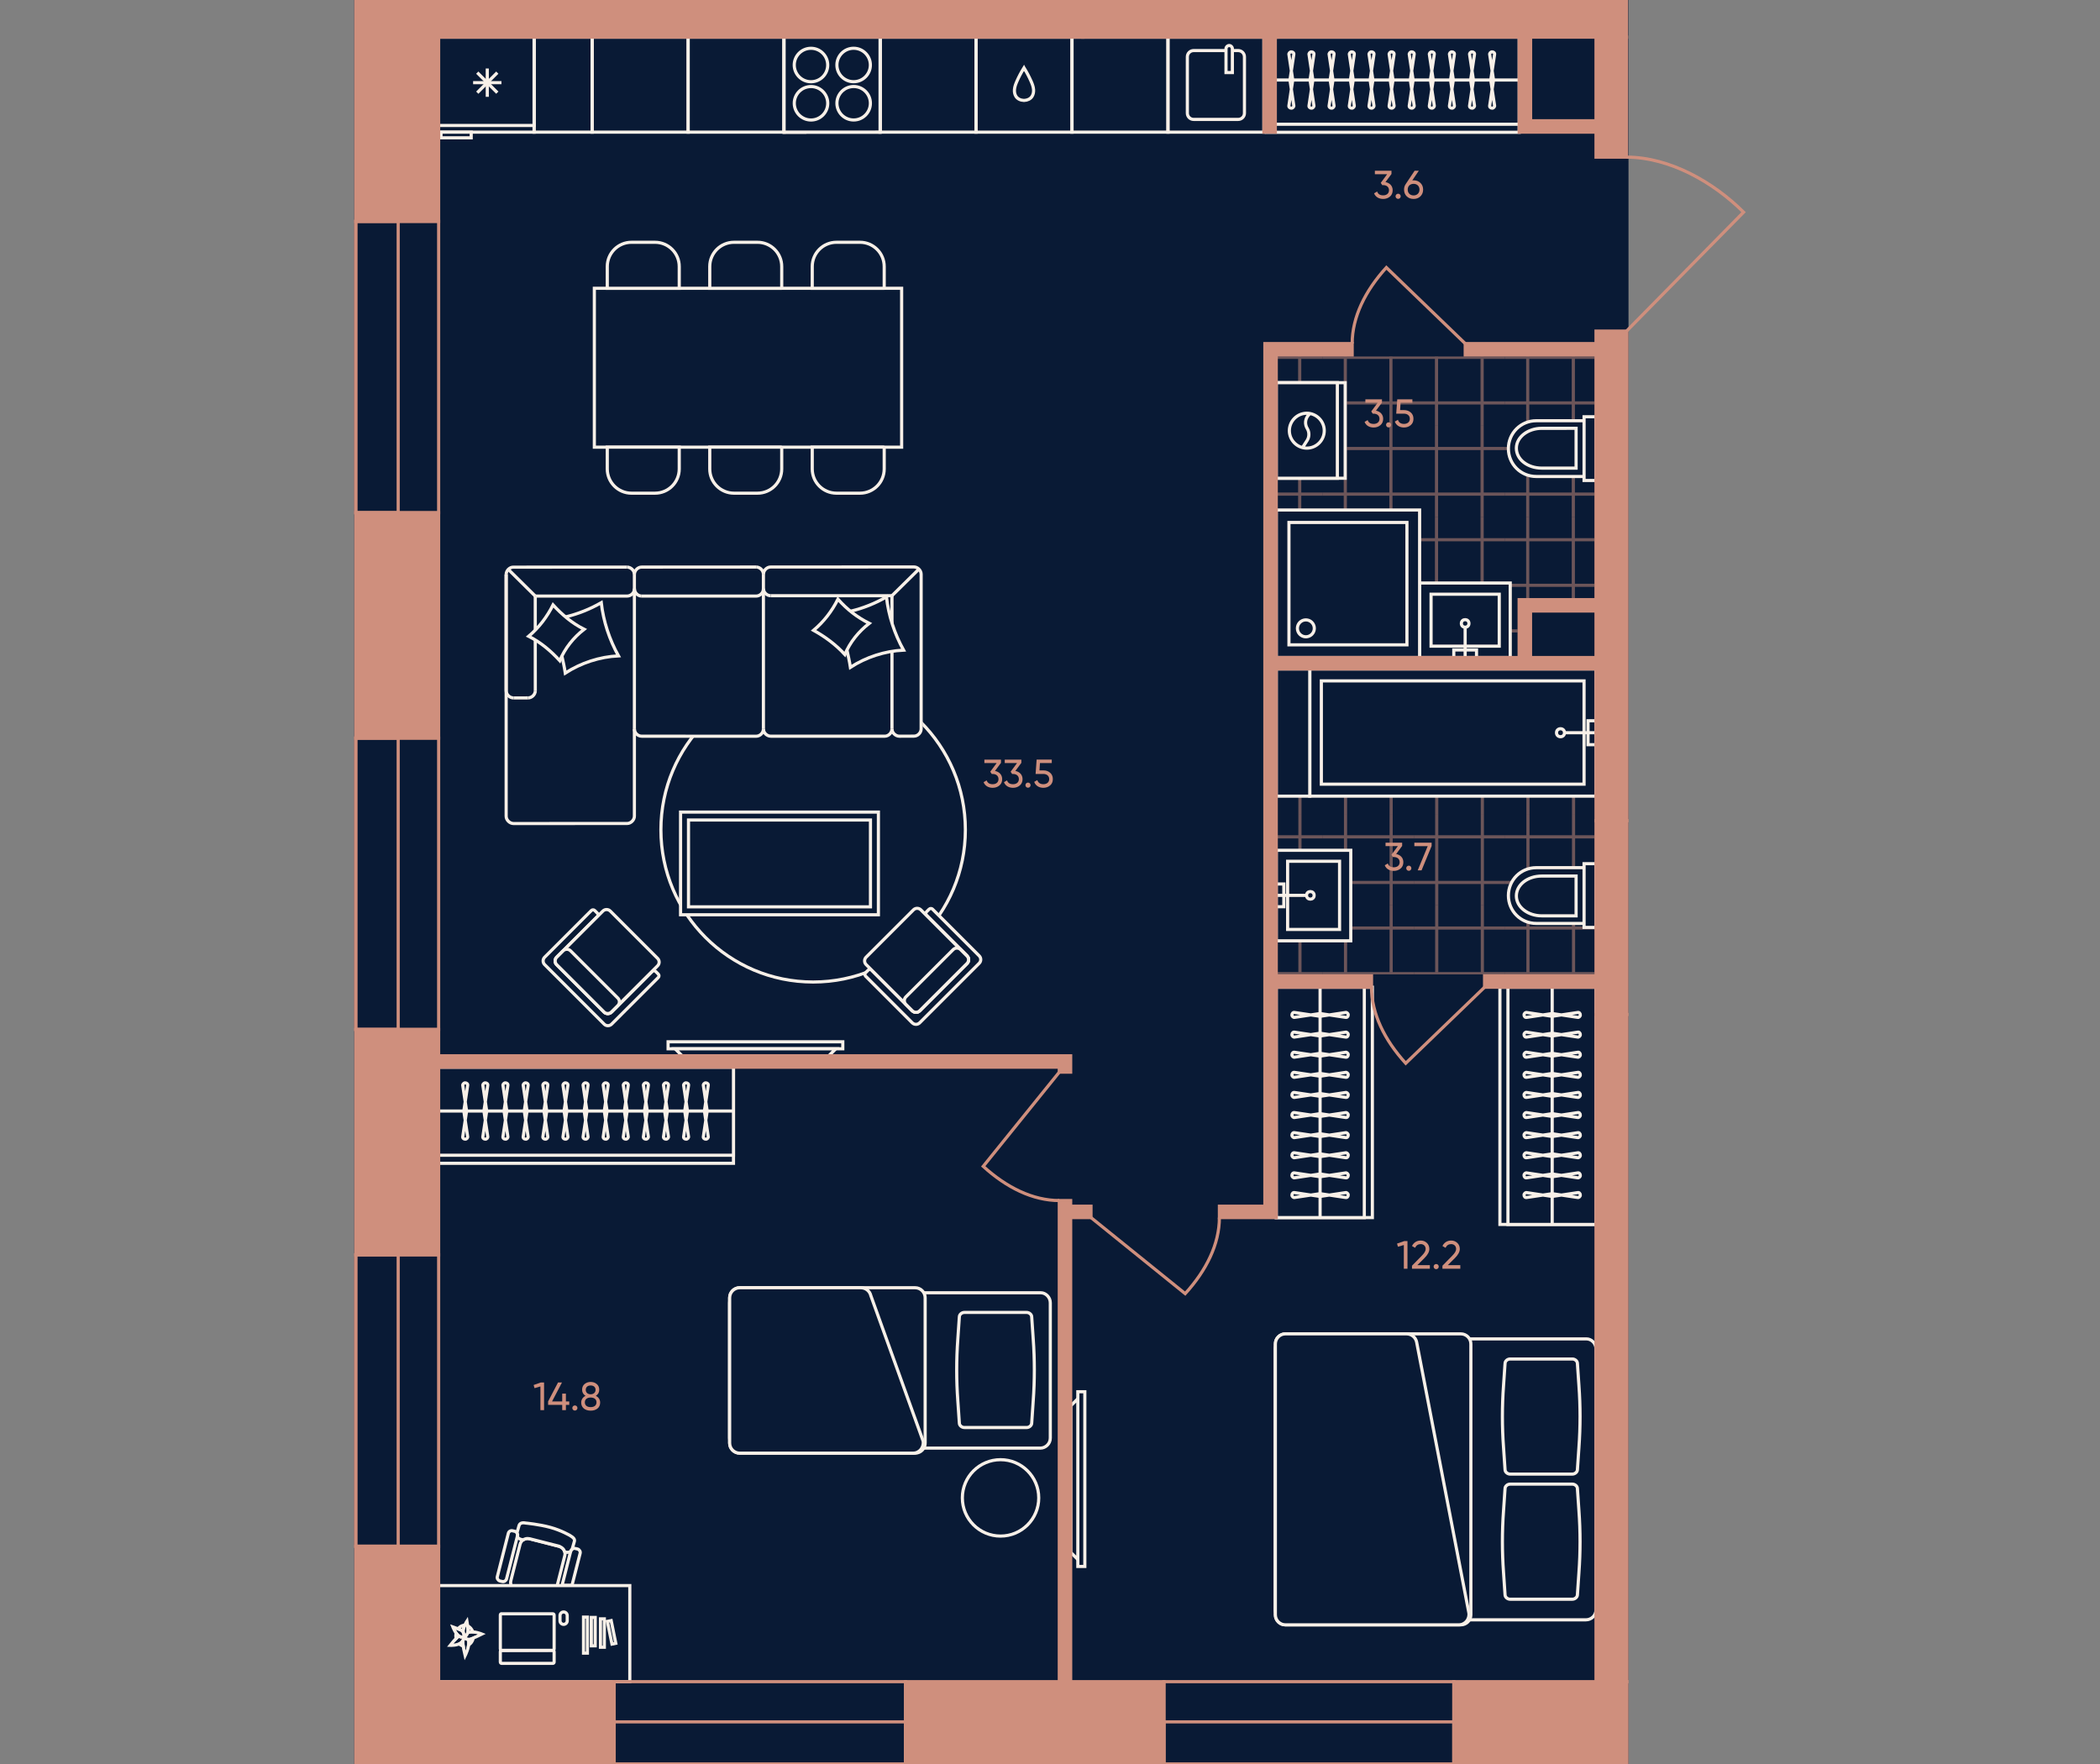 <?xml version="1.0" encoding="utf-8"?>
<!-- Generator: Adobe Illustrator 27.9.0, SVG Export Plug-In . SVG Version: 6.00 Build 0)  -->
<svg version="1.1" id="plan" xmlns="http://www.w3.org/2000/svg" xmlns:xlink="http://www.w3.org/1999/xlink" x="0px" y="0px"
	 viewBox="0 0 500 420" style="enable-background:new 0 0 500 420;" xml:space="preserve">
<rect x="0" y="0" width="500" height="420" fill="#808080" stroke="none"/>
<style type="text/css">
	.st0{fill:#091A35;stroke:#091A35;stroke-width:0.75;}
	.st1{clip-path:url(#SVGID_00000119086310763597985820000009572163772929541287_);}
	.st2{opacity:0.5;clip-path:url(#SVGID_00000034070026731116859170000007665990300448774798_);}
	.st3{fill:none;stroke:#CF8F7D;stroke-width:0.75;}
	.st4{opacity:0.5;clip-path:url(#SVGID_00000072994976088587512440000006055443970778361217_);}
	.st5{opacity:0.5;clip-path:url(#SVGID_00000172413203104408694820000016757157434890477975_);}
	.st6{opacity:0.5;clip-path:url(#SVGID_00000108290688984749899670000004812435174204992182_);}
	.st7{opacity:0.5;clip-path:url(#SVGID_00000029004877904188168960000011967718990824104072_);}
	.st8{opacity:0.5;clip-path:url(#SVGID_00000140706339177135940350000002588845916401381007_);}
	.st9{opacity:0.5;clip-path:url(#SVGID_00000111164907913242028790000011724842385712441770_);}
	.st10{opacity:0.5;clip-path:url(#SVGID_00000158712845416877700140000012184367589695172775_);}
	.st11{opacity:0.5;clip-path:url(#SVGID_00000000935533266227660140000004701625227793845124_);}
	.st12{opacity:0.5;clip-path:url(#SVGID_00000085210974830639617480000013327888011166201476_);}
	.st13{opacity:0.5;clip-path:url(#SVGID_00000028300511472614239140000000302364461997623200_);}
	.st14{opacity:0.5;clip-path:url(#SVGID_00000053504630246214006940000008068458394736163249_);}
	.st15{opacity:0.5;clip-path:url(#SVGID_00000049195762175442228160000013574966206820945816_);}
	.st16{opacity:0.5;clip-path:url(#SVGID_00000093872862293756174980000010206171668782128559_);}
	.st17{opacity:0.5;clip-path:url(#SVGID_00000010288007618526161290000000155010985661676179_);}
	.st18{opacity:0.5;clip-path:url(#SVGID_00000065795397504309550600000010048980073601094830_);}
	.st19{clip-path:url(#SVGID_00000165926688975061900470000007224810489632980881_);}
	.st20{opacity:0.5;clip-path:url(#SVGID_00000118366877945059640300000001878548544290746801_);}
	.st21{opacity:0.5;clip-path:url(#SVGID_00000070808357714092000540000018276813404593320072_);}
	.st22{opacity:0.5;clip-path:url(#SVGID_00000149350374884540087510000004980908291370926229_);}
	.st23{opacity:0.5;clip-path:url(#SVGID_00000132078986748078565310000002860317266035783574_);}
	.st24{opacity:0.5;clip-path:url(#SVGID_00000088833122277865262720000003164944038829035395_);}
	.st25{opacity:0.5;clip-path:url(#SVGID_00000082354404907681607170000009154930458291625105_);}
	.st26{opacity:0.5;clip-path:url(#SVGID_00000117654423653653252320000010622554383128070834_);}
	.st27{opacity:0.5;clip-path:url(#SVGID_00000181049482724422454370000005051533092126181823_);}
	.st28{opacity:0.5;clip-path:url(#SVGID_00000181779874626577202400000008116344112448428435_);}
	.st29{opacity:0.5;clip-path:url(#SVGID_00000129891560126886544330000014287161251112712351_);}
	.st30{opacity:0.5;clip-path:url(#SVGID_00000082331836434875441110000009203240235552102016_);}
	.st31{opacity:0.5;clip-path:url(#SVGID_00000069397157861026642590000002595117938738160548_);}
	.st32{opacity:0.5;clip-path:url(#SVGID_00000073697615538336893870000007522453536063183247_);}
	.st33{opacity:0.5;clip-path:url(#SVGID_00000066491388916662098530000003830021122130663317_);}
	.st34{opacity:0.5;clip-path:url(#SVGID_00000124147822562967976960000017431099893111282048_);}
	.st35{opacity:0.5;clip-path:url(#SVGID_00000073001422897953408930000006713663399320369816_);}
	.st36{fill:#091A35;}
	.st37{fill:#091A35;stroke:#F8F0E8;stroke-width:0.75;}
	.st38{fill:none;stroke:#F8F0E8;stroke-width:0.75;}
	.st39{fill-rule:evenodd;clip-rule:evenodd;fill:#091A35;stroke:#F8F0E8;stroke-width:0.75;}
	.st40{fill:none;stroke:#F8F0E8;stroke-width:0.75;stroke-miterlimit:10;}
	.st41{fill:#CF8F7D;}
	.st42{fill:none;stroke:#CF8F7D;stroke-width:0.75;stroke-miterlimit:10;}
	.st43{fill:#CF8F7D;stroke:#CF8F7D;stroke-width:0.75;stroke-miterlimit:10;}
	.st44{fill:none;stroke:#CF8F7D;stroke-width:0.75;stroke-linecap:square;}
</style>
<g id="Floor">
	
		<rect id="_x37__00000113331846609976913290000010600942443707834031_" x="84.712" y="0" class="st0" width="302.652" height="420"/>
	<g id="Wet_Floor_00000171692196743476761140000012913135661670437253_">
		<g>
			<defs>
				<polygon id="SVGID_1_" points="304.197,232.015 319.902,232.015 326.878,232.015 379.676,232.015 379.676,195.725 
					379.676,195.073 379.676,159.594 304.197,159.594 				"/>
			</defs>
			<clipPath id="SVGID_00000069356310130040550390000006767723316528257408_">
				<use xlink:href="#SVGID_1_"  style="overflow:visible;"/>
			</clipPath>
			<g style="clip-path:url(#SVGID_00000069356310130040550390000006767723316528257408_);">
				<g>
					<defs>
						
							<rect id="SVGID_00000044162494007825697630000010126929477190264981_" x="358.368" y="150.387" width="21.716" height="21.716"/>
					</defs>
					<clipPath id="SVGID_00000168112799215116716130000009021558261147178899_">
						<use xlink:href="#SVGID_00000044162494007825697630000010126929477190264981_"  style="overflow:visible;"/>
					</clipPath>
					<g style="opacity:0.5;clip-path:url(#SVGID_00000168112799215116716130000009021558261147178899_);">
						<line class="st3" x1="380.083" y1="155.816" x2="358.368" y2="155.816"/>
						<line class="st3" x1="358.368" y1="166.674" x2="380.083" y2="166.674"/>
						<line class="st3" x1="363.797" y1="150.387" x2="363.797" y2="172.102"/>
						<line class="st3" x1="374.654" y1="172.102" x2="374.654" y2="150.387"/>
					</g>
				</g>
			</g>
			<g style="clip-path:url(#SVGID_00000069356310130040550390000006767723316528257408_);">
				<g>
					<defs>
						
							<rect id="SVGID_00000002373036419255061950000002933502125713048716_" x="358.368" y="172.102" width="21.716" height="21.716"/>
					</defs>
					<clipPath id="SVGID_00000034065691808363599560000011035450011008585606_">
						<use xlink:href="#SVGID_00000002373036419255061950000002933502125713048716_"  style="overflow:visible;"/>
					</clipPath>
					<g style="opacity:0.5;clip-path:url(#SVGID_00000034065691808363599560000011035450011008585606_);">
						<line class="st3" x1="380.083" y1="177.531" x2="358.368" y2="177.531"/>
						<line class="st3" x1="358.368" y1="188.389" x2="380.083" y2="188.389"/>
						<line class="st3" x1="363.797" y1="172.102" x2="363.797" y2="193.818"/>
						<line class="st3" x1="374.654" y1="193.818" x2="374.654" y2="172.102"/>
					</g>
				</g>
			</g>
			<g style="clip-path:url(#SVGID_00000069356310130040550390000006767723316528257408_);">
				<g>
					<defs>
						
							<rect id="SVGID_00000146494294843999679220000018363134257636054710_" x="358.368" y="193.818" width="21.716" height="21.716"/>
					</defs>
					<clipPath id="SVGID_00000057834094326890161560000011676999037619574711_">
						<use xlink:href="#SVGID_00000146494294843999679220000018363134257636054710_"  style="overflow:visible;"/>
					</clipPath>
					<g style="opacity:0.5;clip-path:url(#SVGID_00000057834094326890161560000011676999037619574711_);">
						<line class="st3" x1="380.083" y1="199.247" x2="358.368" y2="199.247"/>
						<line class="st3" x1="358.368" y1="210.105" x2="380.083" y2="210.105"/>
						<line class="st3" x1="363.797" y1="193.818" x2="363.797" y2="215.534"/>
						<line class="st3" x1="374.654" y1="215.534" x2="374.654" y2="193.818"/>
					</g>
				</g>
			</g>
			<g style="clip-path:url(#SVGID_00000069356310130040550390000006767723316528257408_);">
				<g>
					<defs>
						
							<rect id="SVGID_00000013175423433586433790000001005246449072658109_" x="358.368" y="215.534" width="21.716" height="21.716"/>
					</defs>
					<clipPath id="SVGID_00000172426384159141429420000015951267690767381647_">
						<use xlink:href="#SVGID_00000013175423433586433790000001005246449072658109_"  style="overflow:visible;"/>
					</clipPath>
					<g style="opacity:0.5;clip-path:url(#SVGID_00000172426384159141429420000015951267690767381647_);">
						<line class="st3" x1="380.083" y1="220.963" x2="358.368" y2="220.963"/>
						<line class="st3" x1="358.368" y1="231.82" x2="380.083" y2="231.82"/>
						<line class="st3" x1="363.797" y1="215.534" x2="363.797" y2="237.249"/>
						<line class="st3" x1="374.654" y1="237.249" x2="374.654" y2="215.534"/>
					</g>
				</g>
			</g>
			<g style="clip-path:url(#SVGID_00000069356310130040550390000006767723316528257408_);">
				<g>
					<defs>
						
							<rect id="SVGID_00000150801145995592874610000004934152190186120090_" x="336.652" y="150.387" width="21.716" height="21.716"/>
					</defs>
					<clipPath id="SVGID_00000155146715211765608960000014809156885390626717_">
						<use xlink:href="#SVGID_00000150801145995592874610000004934152190186120090_"  style="overflow:visible;"/>
					</clipPath>
					<g style="opacity:0.5;clip-path:url(#SVGID_00000155146715211765608960000014809156885390626717_);">
						<line class="st3" x1="358.368" y1="155.816" x2="336.652" y2="155.816"/>
						<line class="st3" x1="336.652" y1="166.674" x2="358.368" y2="166.674"/>
						<line class="st3" x1="342.081" y1="150.387" x2="342.081" y2="172.102"/>
						<line class="st3" x1="352.939" y1="172.102" x2="352.939" y2="150.387"/>
					</g>
				</g>
			</g>
			<g style="clip-path:url(#SVGID_00000069356310130040550390000006767723316528257408_);">
				<g>
					<defs>
						
							<rect id="SVGID_00000013181071763196254630000008432206020153634732_" x="336.652" y="172.102" width="21.716" height="21.716"/>
					</defs>
					<clipPath id="SVGID_00000016036949468037233170000009668432339069134980_">
						<use xlink:href="#SVGID_00000013181071763196254630000008432206020153634732_"  style="overflow:visible;"/>
					</clipPath>
					<g style="opacity:0.5;clip-path:url(#SVGID_00000016036949468037233170000009668432339069134980_);">
						<line class="st3" x1="358.368" y1="177.531" x2="336.652" y2="177.531"/>
						<line class="st3" x1="336.652" y1="188.389" x2="358.368" y2="188.389"/>
						<line class="st3" x1="342.081" y1="172.102" x2="342.081" y2="193.818"/>
						<line class="st3" x1="352.939" y1="193.818" x2="352.939" y2="172.102"/>
					</g>
				</g>
			</g>
			<g style="clip-path:url(#SVGID_00000069356310130040550390000006767723316528257408_);">
				<g>
					<defs>
						
							<rect id="SVGID_00000159471259382503835330000017088042762795818912_" x="336.652" y="193.818" width="21.716" height="21.716"/>
					</defs>
					<clipPath id="SVGID_00000114760831601877017040000009323526800475726512_">
						<use xlink:href="#SVGID_00000159471259382503835330000017088042762795818912_"  style="overflow:visible;"/>
					</clipPath>
					<g style="opacity:0.5;clip-path:url(#SVGID_00000114760831601877017040000009323526800475726512_);">
						<line class="st3" x1="358.368" y1="199.247" x2="336.652" y2="199.247"/>
						<line class="st3" x1="336.652" y1="210.105" x2="358.368" y2="210.105"/>
						<line class="st3" x1="342.081" y1="193.818" x2="342.081" y2="215.534"/>
						<line class="st3" x1="352.939" y1="215.534" x2="352.939" y2="193.818"/>
					</g>
				</g>
			</g>
			<g style="clip-path:url(#SVGID_00000069356310130040550390000006767723316528257408_);">
				<g>
					<defs>
						
							<rect id="SVGID_00000002380224488644364890000018156023558081220269_" x="336.652" y="215.534" width="21.716" height="21.716"/>
					</defs>
					<clipPath id="SVGID_00000181045588730998863790000012358548144250329233_">
						<use xlink:href="#SVGID_00000002380224488644364890000018156023558081220269_"  style="overflow:visible;"/>
					</clipPath>
					<g style="opacity:0.5;clip-path:url(#SVGID_00000181045588730998863790000012358548144250329233_);">
						<line class="st3" x1="358.368" y1="220.963" x2="336.652" y2="220.963"/>
						<line class="st3" x1="336.652" y1="231.82" x2="358.368" y2="231.82"/>
						<line class="st3" x1="342.081" y1="215.534" x2="342.081" y2="237.249"/>
						<line class="st3" x1="352.939" y1="237.249" x2="352.939" y2="215.534"/>
					</g>
				</g>
			</g>
			<g style="clip-path:url(#SVGID_00000069356310130040550390000006767723316528257408_);">
				<g>
					<defs>
						
							<rect id="SVGID_00000056403180158347632190000009804686556016498074_" x="314.937" y="150.387" width="21.716" height="21.716"/>
					</defs>
					<clipPath id="SVGID_00000024711888758476036000000017863498944375510694_">
						<use xlink:href="#SVGID_00000056403180158347632190000009804686556016498074_"  style="overflow:visible;"/>
					</clipPath>
					<g style="opacity:0.5;clip-path:url(#SVGID_00000024711888758476036000000017863498944375510694_);">
						<line class="st3" x1="336.652" y1="155.816" x2="314.937" y2="155.816"/>
						<line class="st3" x1="314.937" y1="166.674" x2="336.652" y2="166.674"/>
						<line class="st3" x1="320.365" y1="150.387" x2="320.365" y2="172.102"/>
						<line class="st3" x1="331.223" y1="172.102" x2="331.223" y2="150.387"/>
					</g>
				</g>
			</g>
			<g style="clip-path:url(#SVGID_00000069356310130040550390000006767723316528257408_);">
				<g>
					<defs>
						
							<rect id="SVGID_00000022529638143480137870000015524955224734103711_" x="314.937" y="172.102" width="21.716" height="21.716"/>
					</defs>
					<clipPath id="SVGID_00000047054365169859400940000007615849177829216173_">
						<use xlink:href="#SVGID_00000022529638143480137870000015524955224734103711_"  style="overflow:visible;"/>
					</clipPath>
					<g style="opacity:0.5;clip-path:url(#SVGID_00000047054365169859400940000007615849177829216173_);">
						<line class="st3" x1="336.652" y1="177.531" x2="314.937" y2="177.531"/>
						<line class="st3" x1="314.937" y1="188.389" x2="336.652" y2="188.389"/>
						<line class="st3" x1="320.365" y1="172.102" x2="320.365" y2="193.818"/>
						<line class="st3" x1="331.223" y1="193.818" x2="331.223" y2="172.102"/>
					</g>
				</g>
			</g>
			<g style="clip-path:url(#SVGID_00000069356310130040550390000006767723316528257408_);">
				<g>
					<defs>
						
							<rect id="SVGID_00000072268427494677156640000002252670846920332463_" x="314.937" y="193.818" width="21.716" height="21.716"/>
					</defs>
					<clipPath id="SVGID_00000165921774313172249460000015360645804927833728_">
						<use xlink:href="#SVGID_00000072268427494677156640000002252670846920332463_"  style="overflow:visible;"/>
					</clipPath>
					<g style="opacity:0.5;clip-path:url(#SVGID_00000165921774313172249460000015360645804927833728_);">
						<line class="st3" x1="336.652" y1="199.247" x2="314.937" y2="199.247"/>
						<line class="st3" x1="314.937" y1="210.105" x2="336.652" y2="210.105"/>
						<line class="st3" x1="320.365" y1="193.818" x2="320.365" y2="215.534"/>
						<line class="st3" x1="331.223" y1="215.534" x2="331.223" y2="193.818"/>
					</g>
				</g>
			</g>
			<g style="clip-path:url(#SVGID_00000069356310130040550390000006767723316528257408_);">
				<g>
					<defs>
						
							<rect id="SVGID_00000029753712327922315460000008882744331364414112_" x="314.937" y="215.534" width="21.716" height="21.716"/>
					</defs>
					<clipPath id="SVGID_00000175307106816276098090000016958827400755251083_">
						<use xlink:href="#SVGID_00000029753712327922315460000008882744331364414112_"  style="overflow:visible;"/>
					</clipPath>
					<g style="opacity:0.5;clip-path:url(#SVGID_00000175307106816276098090000016958827400755251083_);">
						<line class="st3" x1="336.652" y1="220.963" x2="314.937" y2="220.963"/>
						<line class="st3" x1="314.937" y1="231.82" x2="336.652" y2="231.82"/>
						<line class="st3" x1="320.365" y1="215.534" x2="320.365" y2="237.249"/>
						<line class="st3" x1="331.223" y1="237.249" x2="331.223" y2="215.534"/>
					</g>
				</g>
			</g>
			<g style="clip-path:url(#SVGID_00000069356310130040550390000006767723316528257408_);">
				<g>
					<defs>
						
							<rect id="SVGID_00000161590702680856317850000012717935504792693145_" x="293.221" y="150.387" width="21.716" height="21.716"/>
					</defs>
					<clipPath id="SVGID_00000027566590055859924670000017358135973553991070_">
						<use xlink:href="#SVGID_00000161590702680856317850000012717935504792693145_"  style="overflow:visible;"/>
					</clipPath>
					<g style="opacity:0.5;clip-path:url(#SVGID_00000027566590055859924670000017358135973553991070_);">
						<line class="st3" x1="314.937" y1="155.816" x2="293.221" y2="155.816"/>
						<line class="st3" x1="293.221" y1="166.674" x2="314.937" y2="166.674"/>
						<line class="st3" x1="298.65" y1="150.387" x2="298.65" y2="172.102"/>
						<line class="st3" x1="309.508" y1="172.102" x2="309.508" y2="150.387"/>
					</g>
				</g>
			</g>
			<g style="clip-path:url(#SVGID_00000069356310130040550390000006767723316528257408_);">
				<g>
					<defs>
						
							<rect id="SVGID_00000101103547691148557670000013350392279512952199_" x="293.221" y="172.102" width="21.716" height="21.716"/>
					</defs>
					<clipPath id="SVGID_00000005985001453571463430000012996426520292374674_">
						<use xlink:href="#SVGID_00000101103547691148557670000013350392279512952199_"  style="overflow:visible;"/>
					</clipPath>
					<g style="opacity:0.5;clip-path:url(#SVGID_00000005985001453571463430000012996426520292374674_);">
						<line class="st3" x1="314.937" y1="177.531" x2="293.221" y2="177.531"/>
						<line class="st3" x1="293.221" y1="188.389" x2="314.937" y2="188.389"/>
						<line class="st3" x1="298.65" y1="172.102" x2="298.65" y2="193.818"/>
						<line class="st3" x1="309.508" y1="193.818" x2="309.508" y2="172.102"/>
					</g>
				</g>
			</g>
			<g style="clip-path:url(#SVGID_00000069356310130040550390000006767723316528257408_);">
				<g>
					<defs>
						
							<rect id="SVGID_00000049935276408650145380000007480245911768467844_" x="293.221" y="193.818" width="21.716" height="21.716"/>
					</defs>
					<clipPath id="SVGID_00000112608145251082750510000016644360666282490531_">
						<use xlink:href="#SVGID_00000049935276408650145380000007480245911768467844_"  style="overflow:visible;"/>
					</clipPath>
					<g style="opacity:0.5;clip-path:url(#SVGID_00000112608145251082750510000016644360666282490531_);">
						<line class="st3" x1="314.937" y1="199.247" x2="293.221" y2="199.247"/>
						<line class="st3" x1="293.221" y1="210.105" x2="314.937" y2="210.105"/>
						<line class="st3" x1="298.65" y1="193.818" x2="298.65" y2="215.534"/>
						<line class="st3" x1="309.508" y1="215.534" x2="309.508" y2="193.818"/>
					</g>
				</g>
			</g>
			<g style="clip-path:url(#SVGID_00000069356310130040550390000006767723316528257408_);">
				<g>
					<defs>
						
							<rect id="SVGID_00000151532018120072671510000018424699770068722070_" x="293.221" y="215.534" width="21.716" height="21.716"/>
					</defs>
					<clipPath id="SVGID_00000094595593497864848810000003564090377042165688_">
						<use xlink:href="#SVGID_00000151532018120072671510000018424699770068722070_"  style="overflow:visible;"/>
					</clipPath>
					<g style="opacity:0.5;clip-path:url(#SVGID_00000094595593497864848810000003564090377042165688_);">
						<line class="st3" x1="314.937" y1="220.963" x2="293.221" y2="220.963"/>
						<line class="st3" x1="293.221" y1="231.82" x2="314.937" y2="231.82"/>
						<line class="st3" x1="298.65" y1="215.534" x2="298.65" y2="237.249"/>
						<line class="st3" x1="309.508" y1="237.249" x2="309.508" y2="215.534"/>
					</g>
				</g>
			</g>
		</g>
	</g>
	<g id="Wet_Floor_00000139253192645136211100000007950136817630116510_">
		<g>
			<defs>
				<polygon id="SVGID_00000001655784639776673240000010971161217652395939_" points="348.535,84.846 304.197,84.846 
					304.197,156.227 361.37,156.227 361.37,142.443 379.676,142.443 379.676,84.846 354.093,84.846 				"/>
			</defs>
			<clipPath id="SVGID_00000160185744208088173230000007608413671853114287_">
				<use xlink:href="#SVGID_00000001655784639776673240000010971161217652395939_"  style="overflow:visible;"/>
			</clipPath>
			<g style="clip-path:url(#SVGID_00000160185744208088173230000007608413671853114287_);">
				<g>
					<defs>
						
							<rect id="SVGID_00000154420860711311750190000018140899892078000268_" x="358.313" y="79.643" width="21.716" height="21.716"/>
					</defs>
					<clipPath id="SVGID_00000176039215866893614300000000684268780500181394_">
						<use xlink:href="#SVGID_00000154420860711311750190000018140899892078000268_"  style="overflow:visible;"/>
					</clipPath>
					<g style="opacity:0.5;clip-path:url(#SVGID_00000176039215866893614300000000684268780500181394_);">
						<line class="st3" x1="380.029" y1="85.072" x2="358.314" y2="85.072"/>
						<line class="st3" x1="358.314" y1="95.929" x2="380.029" y2="95.929"/>
						<line class="st3" x1="363.743" y1="79.643" x2="363.743" y2="101.358"/>
						<line class="st3" x1="374.6" y1="101.358" x2="374.6" y2="79.643"/>
					</g>
				</g>
			</g>
			<g style="clip-path:url(#SVGID_00000160185744208088173230000007608413671853114287_);">
				<g>
					<defs>
						
							<rect id="SVGID_00000037685329317933472680000012493885335970883239_" x="358.313" y="101.358" width="21.716" height="21.716"/>
					</defs>
					<clipPath id="SVGID_00000018198358798981678790000006751970761955659141_">
						<use xlink:href="#SVGID_00000037685329317933472680000012493885335970883239_"  style="overflow:visible;"/>
					</clipPath>
					<g style="opacity:0.5;clip-path:url(#SVGID_00000018198358798981678790000006751970761955659141_);">
						<line class="st3" x1="380.029" y1="106.787" x2="358.314" y2="106.787"/>
						<line class="st3" x1="358.314" y1="117.645" x2="380.029" y2="117.645"/>
						<line class="st3" x1="363.743" y1="101.358" x2="363.743" y2="123.074"/>
						<line class="st3" x1="374.6" y1="123.074" x2="374.6" y2="101.358"/>
					</g>
				</g>
			</g>
			<g style="clip-path:url(#SVGID_00000160185744208088173230000007608413671853114287_);">
				<g>
					<defs>
						
							<rect id="SVGID_00000154390653003246586570000011522087717446588820_" x="358.313" y="123.074" width="21.716" height="21.716"/>
					</defs>
					<clipPath id="SVGID_00000104686162069474124710000018359883239708915872_">
						<use xlink:href="#SVGID_00000154390653003246586570000011522087717446588820_"  style="overflow:visible;"/>
					</clipPath>
					<g style="opacity:0.5;clip-path:url(#SVGID_00000104686162069474124710000018359883239708915872_);">
						<line class="st3" x1="380.029" y1="128.503" x2="358.314" y2="128.503"/>
						<line class="st3" x1="358.314" y1="139.361" x2="380.029" y2="139.361"/>
						<line class="st3" x1="363.743" y1="123.074" x2="363.743" y2="144.79"/>
						<line class="st3" x1="374.6" y1="144.79" x2="374.6" y2="123.074"/>
					</g>
				</g>
			</g>
			<g style="clip-path:url(#SVGID_00000160185744208088173230000007608413671853114287_);">
				<g>
					<defs>
						
							<rect id="SVGID_00000061429601032002816730000011876324293376702391_" x="358.313" y="144.79" width="21.716" height="21.716"/>
					</defs>
					<clipPath id="SVGID_00000085238899778082140850000004221775997816649645_">
						<use xlink:href="#SVGID_00000061429601032002816730000011876324293376702391_"  style="overflow:visible;"/>
					</clipPath>
					<g style="opacity:0.5;clip-path:url(#SVGID_00000085238899778082140850000004221775997816649645_);">
						<line class="st3" x1="380.029" y1="150.218" x2="358.314" y2="150.218"/>
						<line class="st3" x1="358.314" y1="161.076" x2="380.029" y2="161.076"/>
						<line class="st3" x1="363.743" y1="144.79" x2="363.743" y2="166.505"/>
						<line class="st3" x1="374.6" y1="166.505" x2="374.6" y2="144.79"/>
					</g>
				</g>
			</g>
			<g style="clip-path:url(#SVGID_00000160185744208088173230000007608413671853114287_);">
				<g>
					<defs>
						
							<rect id="SVGID_00000012456213683069002920000001983356354177775024_" x="336.598" y="79.643" width="21.716" height="21.716"/>
					</defs>
					<clipPath id="SVGID_00000048460476517168258080000009935909157708453817_">
						<use xlink:href="#SVGID_00000012456213683069002920000001983356354177775024_"  style="overflow:visible;"/>
					</clipPath>
					<g style="opacity:0.5;clip-path:url(#SVGID_00000048460476517168258080000009935909157708453817_);">
						<line class="st3" x1="358.314" y1="85.072" x2="336.598" y2="85.072"/>
						<line class="st3" x1="336.598" y1="95.929" x2="358.314" y2="95.929"/>
						<line class="st3" x1="342.027" y1="79.643" x2="342.027" y2="101.358"/>
						<line class="st3" x1="352.885" y1="101.358" x2="352.885" y2="79.643"/>
					</g>
				</g>
			</g>
			<g style="clip-path:url(#SVGID_00000160185744208088173230000007608413671853114287_);">
				<g>
					<defs>
						
							<rect id="SVGID_00000003092623984900524420000008271930103554067894_" x="336.598" y="101.358" width="21.716" height="21.716"/>
					</defs>
					<clipPath id="SVGID_00000052791929382408668510000014065921258113823421_">
						<use xlink:href="#SVGID_00000003092623984900524420000008271930103554067894_"  style="overflow:visible;"/>
					</clipPath>
					<g style="opacity:0.5;clip-path:url(#SVGID_00000052791929382408668510000014065921258113823421_);">
						<line class="st3" x1="358.314" y1="106.787" x2="336.598" y2="106.787"/>
						<line class="st3" x1="336.598" y1="117.645" x2="358.314" y2="117.645"/>
						<line class="st3" x1="342.027" y1="101.358" x2="342.027" y2="123.074"/>
						<line class="st3" x1="352.885" y1="123.074" x2="352.885" y2="101.358"/>
					</g>
				</g>
			</g>
			<g style="clip-path:url(#SVGID_00000160185744208088173230000007608413671853114287_);">
				<g>
					<defs>
						
							<rect id="SVGID_00000065068451248477633540000011098468445065487489_" x="336.598" y="123.074" width="21.716" height="21.716"/>
					</defs>
					<clipPath id="SVGID_00000155866879341742905220000005446601207189596575_">
						<use xlink:href="#SVGID_00000065068451248477633540000011098468445065487489_"  style="overflow:visible;"/>
					</clipPath>
					<g style="opacity:0.5;clip-path:url(#SVGID_00000155866879341742905220000005446601207189596575_);">
						<line class="st3" x1="358.314" y1="128.503" x2="336.598" y2="128.503"/>
						<line class="st3" x1="336.598" y1="139.361" x2="358.314" y2="139.361"/>
						<line class="st3" x1="342.027" y1="123.074" x2="342.027" y2="144.79"/>
						<line class="st3" x1="352.885" y1="144.79" x2="352.885" y2="123.074"/>
					</g>
				</g>
			</g>
			<g style="clip-path:url(#SVGID_00000160185744208088173230000007608413671853114287_);">
				<g>
					<defs>
						
							<rect id="SVGID_00000029021391717488552470000007244662650902990778_" x="336.598" y="144.79" width="21.716" height="21.716"/>
					</defs>
					<clipPath id="SVGID_00000119831250048815984590000014489963053865136003_">
						<use xlink:href="#SVGID_00000029021391717488552470000007244662650902990778_"  style="overflow:visible;"/>
					</clipPath>
					<g style="opacity:0.5;clip-path:url(#SVGID_00000119831250048815984590000014489963053865136003_);">
						<line class="st3" x1="358.314" y1="150.218" x2="336.598" y2="150.218"/>
						<line class="st3" x1="336.598" y1="161.076" x2="358.314" y2="161.076"/>
						<line class="st3" x1="342.027" y1="144.79" x2="342.027" y2="166.505"/>
						<line class="st3" x1="352.885" y1="166.505" x2="352.885" y2="144.79"/>
					</g>
				</g>
			</g>
			<g style="clip-path:url(#SVGID_00000160185744208088173230000007608413671853114287_);">
				<g>
					<defs>
						
							<rect id="SVGID_00000096020637662989233970000005127608927327934861_" x="314.882" y="79.643" width="21.716" height="21.716"/>
					</defs>
					<clipPath id="SVGID_00000049936942225014766460000009529746402890174130_">
						<use xlink:href="#SVGID_00000096020637662989233970000005127608927327934861_"  style="overflow:visible;"/>
					</clipPath>
					<g style="opacity:0.5;clip-path:url(#SVGID_00000049936942225014766460000009529746402890174130_);">
						<line class="st3" x1="336.598" y1="85.072" x2="314.882" y2="85.072"/>
						<line class="st3" x1="314.882" y1="95.929" x2="336.598" y2="95.929"/>
						<line class="st3" x1="320.311" y1="79.643" x2="320.311" y2="101.358"/>
						<line class="st3" x1="331.169" y1="101.358" x2="331.169" y2="79.643"/>
					</g>
				</g>
			</g>
			<g style="clip-path:url(#SVGID_00000160185744208088173230000007608413671853114287_);">
				<g>
					<defs>
						
							<rect id="SVGID_00000106870128290844843700000010933233668466628250_" x="314.882" y="101.358" width="21.716" height="21.716"/>
					</defs>
					<clipPath id="SVGID_00000055688229788907269810000018110617969038457729_">
						<use xlink:href="#SVGID_00000106870128290844843700000010933233668466628250_"  style="overflow:visible;"/>
					</clipPath>
					<g style="opacity:0.5;clip-path:url(#SVGID_00000055688229788907269810000018110617969038457729_);">
						<line class="st3" x1="336.598" y1="106.787" x2="314.882" y2="106.787"/>
						<line class="st3" x1="314.882" y1="117.645" x2="336.598" y2="117.645"/>
						<line class="st3" x1="320.311" y1="101.358" x2="320.311" y2="123.074"/>
						<line class="st3" x1="331.169" y1="123.074" x2="331.169" y2="101.358"/>
					</g>
				</g>
			</g>
			<g style="clip-path:url(#SVGID_00000160185744208088173230000007608413671853114287_);">
				<g>
					<defs>
						
							<rect id="SVGID_00000017516284585442654540000003581673715761586819_" x="314.882" y="123.074" width="21.716" height="21.716"/>
					</defs>
					<clipPath id="SVGID_00000150065031463542892440000006820022627902883727_">
						<use xlink:href="#SVGID_00000017516284585442654540000003581673715761586819_"  style="overflow:visible;"/>
					</clipPath>
					<g style="opacity:0.5;clip-path:url(#SVGID_00000150065031463542892440000006820022627902883727_);">
						<line class="st3" x1="336.598" y1="128.503" x2="314.882" y2="128.503"/>
						<line class="st3" x1="314.882" y1="139.361" x2="336.598" y2="139.361"/>
						<line class="st3" x1="320.311" y1="123.074" x2="320.311" y2="144.79"/>
						<line class="st3" x1="331.169" y1="144.79" x2="331.169" y2="123.074"/>
					</g>
				</g>
			</g>
			<g style="clip-path:url(#SVGID_00000160185744208088173230000007608413671853114287_);">
				<g>
					<defs>
						
							<rect id="SVGID_00000115510097326982519580000003716334827056256685_" x="314.882" y="144.79" width="21.716" height="21.716"/>
					</defs>
					<clipPath id="SVGID_00000110428667666071096170000011780388508208081818_">
						<use xlink:href="#SVGID_00000115510097326982519580000003716334827056256685_"  style="overflow:visible;"/>
					</clipPath>
					<g style="opacity:0.5;clip-path:url(#SVGID_00000110428667666071096170000011780388508208081818_);">
						<line class="st3" x1="336.598" y1="150.218" x2="314.882" y2="150.218"/>
						<line class="st3" x1="314.882" y1="161.076" x2="336.598" y2="161.076"/>
						<line class="st3" x1="320.311" y1="144.79" x2="320.311" y2="166.505"/>
						<line class="st3" x1="331.169" y1="166.505" x2="331.169" y2="144.79"/>
					</g>
				</g>
			</g>
			<g style="clip-path:url(#SVGID_00000160185744208088173230000007608413671853114287_);">
				<g>
					<defs>
						
							<rect id="SVGID_00000045620764525090180220000008520004145226959232_" x="293.167" y="79.643" width="21.716" height="21.716"/>
					</defs>
					<clipPath id="SVGID_00000116930251084069743450000014722910765274308793_">
						<use xlink:href="#SVGID_00000045620764525090180220000008520004145226959232_"  style="overflow:visible;"/>
					</clipPath>
					<g style="opacity:0.5;clip-path:url(#SVGID_00000116930251084069743450000014722910765274308793_);">
						<line class="st3" x1="314.882" y1="85.072" x2="293.167" y2="85.072"/>
						<line class="st3" x1="293.167" y1="95.929" x2="314.882" y2="95.929"/>
						<line class="st3" x1="298.596" y1="79.643" x2="298.596" y2="101.358"/>
						<line class="st3" x1="309.453" y1="101.358" x2="309.453" y2="79.643"/>
					</g>
				</g>
			</g>
			<g style="clip-path:url(#SVGID_00000160185744208088173230000007608413671853114287_);">
				<g>
					<defs>
						
							<rect id="SVGID_00000155111713896292022390000015400170165389526458_" x="293.167" y="101.358" width="21.716" height="21.716"/>
					</defs>
					<clipPath id="SVGID_00000058557822195743592730000016445268319705381525_">
						<use xlink:href="#SVGID_00000155111713896292022390000015400170165389526458_"  style="overflow:visible;"/>
					</clipPath>
					<g style="opacity:0.5;clip-path:url(#SVGID_00000058557822195743592730000016445268319705381525_);">
						<line class="st3" x1="314.882" y1="106.787" x2="293.167" y2="106.787"/>
						<line class="st3" x1="293.167" y1="117.645" x2="314.882" y2="117.645"/>
						<line class="st3" x1="298.596" y1="101.358" x2="298.596" y2="123.074"/>
						<line class="st3" x1="309.453" y1="123.074" x2="309.453" y2="101.358"/>
					</g>
				</g>
			</g>
			<g style="clip-path:url(#SVGID_00000160185744208088173230000007608413671853114287_);">
				<g>
					<defs>
						
							<rect id="SVGID_00000175281235335934906180000004844182183660110471_" x="293.167" y="123.074" width="21.716" height="21.716"/>
					</defs>
					<clipPath id="SVGID_00000059278652001480033250000011115545571448262321_">
						<use xlink:href="#SVGID_00000175281235335934906180000004844182183660110471_"  style="overflow:visible;"/>
					</clipPath>
					<g style="opacity:0.5;clip-path:url(#SVGID_00000059278652001480033250000011115545571448262321_);">
						<line class="st3" x1="314.882" y1="128.503" x2="293.167" y2="128.503"/>
						<line class="st3" x1="293.167" y1="139.361" x2="314.882" y2="139.361"/>
						<line class="st3" x1="298.596" y1="123.074" x2="298.596" y2="144.79"/>
						<line class="st3" x1="309.453" y1="144.79" x2="309.453" y2="123.074"/>
					</g>
				</g>
			</g>
			<g style="clip-path:url(#SVGID_00000160185744208088173230000007608413671853114287_);">
				<g>
					<defs>
						
							<rect id="SVGID_00000046312517627992581970000009623639341526294671_" x="293.167" y="144.79" width="21.716" height="21.716"/>
					</defs>
					<clipPath id="SVGID_00000075125345352036619570000005638788552503250048_">
						<use xlink:href="#SVGID_00000046312517627992581970000009623639341526294671_"  style="overflow:visible;"/>
					</clipPath>
					<g style="opacity:0.5;clip-path:url(#SVGID_00000075125345352036619570000005638788552503250048_);">
						<line class="st3" x1="314.882" y1="150.218" x2="293.167" y2="150.218"/>
						<line class="st3" x1="293.167" y1="161.076" x2="314.882" y2="161.076"/>
						<line class="st3" x1="298.596" y1="144.79" x2="298.596" y2="166.505"/>
						<line class="st3" x1="309.453" y1="166.505" x2="309.453" y2="144.79"/>
					</g>
				</g>
			</g>
		</g>
	</g>
</g>
<g id="Furniture">
	<g id="Bathroom_00000000193376795011761420000012462766958849136281_">
		<g id="WC_00000159428250497001304830000001530196443971303598_">
			<g>
				<path class="st36" d="M377.158,219.863v-13.274v-0.948h2.844v15.17h-2.844V219.863z"/>
				<path class="st36" d="M365.78,219.863c-3.698,0-6.637-2.939-6.637-6.637c0-3.698,2.939-6.637,6.637-6.637h11.378v13.274
					H365.78z"/>
				<path class="st37" d="M377.158,206.59v13.274 M377.158,206.59h-11.378c-3.698,0-6.637,2.939-6.637,6.637
					c0,3.698,2.939,6.637,6.637,6.637h11.378 M377.158,206.59v-0.948h2.844v15.17h-2.844v-0.948"/>
				<path id="WC_00000026852241253766119370000016905868599575544207_" class="st37" d="M367.108,218.062
					c-3.318,0-6.068-2.086-6.068-4.741c0-2.655,2.655-4.741,6.068-4.741h8.154v9.481H367.108z"/>
			</g>
		</g>
		<g id="Sink_00000072279028410365808820000017660805147922712247_">
			<g>
				
					<rect id="Rectangle_105_x5F_2_00000047746719004932619530000012944951766088533926_" x="303.871" y="202.45" class="st37" width="17.74" height="21.553"/>
				
					<rect id="Rectangle_106_x5F_3_00000094608734032382418690000005490429864921404574_" x="306.576" y="205.065" class="st37" width="12.367" height="16.232"/>
				<g id="Tap_2_00000120547097004084485970000011276773419482875059_">
					
						<rect id="Rectangle_106_x5F_4_00000057117383986623890510000004589007337189807260_" x="303.871" y="210.476" class="st37" width="1.804" height="5.411"/>
					
						<circle id="Ellipse_108_x5F_2_00000018953021007235225740000013263652222379918013_" class="st37" cx="311.987" cy="213.181" r="0.902"/>
					<path id="Vector_19_x5F_2_00000160190914698761449910000009207181568133027204_" class="st37" d="M311.085,213.181h-7.214"
						/>
				</g>
			</g>
		</g>
		<g id="Bath_00000125601622843891019980000010163860968178753471_">
			<g>
				<g>
					
						<rect id="Rectangle_105_x5F_3_00000000184523131911813060000011431497303187569046_" x="311.851" y="159.266" class="st37" width="68.151" height="30.29"/>
					
						<rect id="Rectangle_106_x5F_5_00000179633867065960231620000000486496201481772462_" x="314.607" y="162.115" class="st37" width="62.547" height="24.592"/>
					<g id="Tap_3_00000058551474495245884370000005111841821754291349_">
						
							<rect id="Rectangle_106_x5F_6_00000139272700281326370380000007767595153981618063_" x="378.103" y="171.61" class="st37" width="1.899" height="5.697"/>
						
							<circle id="Ellipse_108_x5F_3_00000010999252346553666340000012604603320050113970_" class="st37" cx="371.551" cy="174.458" r="0.95"/>
						<path id="Vector_19_x5F_3_00000148630376445666312590000007261668195717876870_" class="st37" d="M372.501,174.458h7.501"/>
					</g>
				</g>
				
					<rect x="292.716" y="170.421" transform="matrix(6.123234e-17 -1 1 6.123234e-17 133.45 482.272)" class="st37" width="30.29" height="7.979"/>
			</g>
		</g>
		<g id="WC_00000127759119241332061680000008926541283961559467_">
			<g>
				<path class="st36" d="M377.158,100.176v13.274v0.948h2.844V99.228h-2.844V100.176z"/>
				<path class="st36" d="M365.78,100.176c-3.698,0-6.637,2.939-6.637,6.637c0,3.698,2.939,6.637,6.637,6.637h11.378
					v-13.274H365.78z"/>
				<path class="st37" d="M377.158,100.176v13.274 M377.158,100.176h-11.378c-3.698,0-6.637,2.939-6.637,6.637
					c0,3.698,2.939,6.637,6.637,6.637h11.378 M377.158,100.176v-0.948h2.844v15.17h-2.844v-0.948"/>
				<path id="WC_00000105403832482029327320000011337929926998197942_" class="st37" d="M367.108,101.978
					c-3.318,0-6.068,2.086-6.068,4.741c0,2.655,2.655,4.741,6.068,4.741h8.154v-9.481H367.108z"/>
			</g>
		</g>
		<g id="Sink_00000114062516437363205590000015576653551463538318_">
			<g>
				
					<rect id="Rectangle_105_x5F_2_00000164490074893900582600000000346734803817670584_" x="338.024" y="138.814" class="st37" width="21.553" height="17.74"/>
				
					<rect id="Rectangle_106_x5F_3_00000127730938387300158280000013214908002998913922_" x="340.729" y="141.481" class="st37" width="16.232" height="12.367"/>
				<g id="Tap_2_00000062901817420533511120000005291789455326138275_">
					
						<rect id="Rectangle_106_x5F_4_00000134951783963085746670000004752522539230458280_" x="346.14" y="154.75" class="st37" width="5.411" height="1.804"/>
					
						<circle id="Ellipse_108_x5F_2_00000012445602436434964130000017589587249733270674_" class="st37" cx="348.846" cy="148.438" r="0.902"/>
					<path id="Vector_19_x5F_2_00000128456142115157031870000010825831081814179971_" class="st37" d="M348.846,149.339v7.214"/>
				</g>
			</g>
		</g>
		<g id="Shower_00000026875410501300108100000010952903363579469479_">
			<g>
				
					<rect id="Rectangle_106_x5F_7_00000179609989894180855490000015949804508524970647_" x="303.871" y="121.431" class="st37" width="34.133" height="35.123"/>
				
					<rect id="Rectangle_107_00000179610804151579511740000008896699119577088684_" x="306.892" y="124.397" class="st37" width="28.092" height="29.136"/>
				
					<circle id="Ellipse_108_x5F_4_00000001630165272164925680000011572237383836796584_" class="st37" cx="310.919" cy="149.606" r="2.014"/>
			</g>
		</g>
		<g id="WM_00000086662531882479292210000002023131564749548455_">
			<g>
				
					<rect id="Rectangle_105_x5F_4_00000133488630490204829580000012358032688832872096_" x="303.871" y="91.115" class="st37" width="16.41" height="22.753"/>
				
					<rect id="Rectangle_106_x5F_8_00000102522230002390604910000010373375361520218510_" x="303.871" y="91.115" class="st37" width="14.546" height="22.753"/>
				<g id="Vector_3_00000034076369436518463450000006808005346500378537_">
					<path class="st36" d="M315.3,102.544c0,2.286-1.87,4.156-4.156,4.156c-2.286,0-4.156-1.87-4.156-4.156
						s1.87-4.156,4.156-4.156C313.429,98.388,315.3,100.258,315.3,102.544z"/>
					<path class="st38" d="M310.105,106.596l1.143-1.766c0.519-0.831,0.519-1.974,0-2.805
						c-0.623-1.039-0.519-2.286,0.312-3.221l0.345-0.345 M315.3,102.544c0,2.286-1.87,4.156-4.156,4.156
						c-2.286,0-4.156-1.87-4.156-4.156s1.87-4.156,4.156-4.156C313.429,98.388,315.3,100.258,315.3,102.544z"
						/>
				</g>
			</g>
		</g>
	</g>
	<g id="Sofa_00000177476914389072085330000008986773992165527199_">
		<g id="TV_x5F_stand_00000048493525549038898820000009764056299983196055_">
		</g>
		<g id="Small_x5F_table_00000119111703808406006780000004964361069656386711_">
			
				<circle id="Ellipse_110_00000042724956276348122040000005297118256080518810_" class="st37" cx="193.604" cy="197.566" r="36.247"/>
			<g id="Table_00000093152322273464947130000001543495729898464160_">
				
					<rect id="Rectangle_115_00000141414592950804498830000008105972149078201772_" x="162.04" y="193.354" class="st37" width="47.102" height="24.448"/>
				
					<rect id="Rectangle_116_x5F_3_00000093155309417948143610000000757362321496399277_" x="163.928" y="195.242" class="st37" width="43.326" height="20.672"/>
			</g>
		</g>
		<g id="TV_00000115513706272200652120000011670484682836266685_">
			<g>
				
					<rect id="Rectangle_116_x5F_2_00000095329360020202888060000003996257491090417593_" x="159.07" y="248.045" class="st37" width="41.596" height="1.667"/>
				<path id="Rectangle_117_x5F_2_00000168097835775837129680000001313106148864417966_" class="st37" d="M198.999,249.712
					h-38.262l1.667,1.667h34.927L198.999,249.712z"/>
			</g>
		</g>
		<g id="TV_00000031203602548034794170000015328635359099061905_">
			<g>
				
					<rect id="Rectangle_116_x5F_2_00000143615141189219380360000007889558113991690629_" x="256.626" y="331.369" class="st37" width="1.667" height="41.596"/>
				<path id="Rectangle_117_x5F_2_00000065782958681166991800000011316041049523848112_" class="st37" d="M256.626,371.298
					v-38.262l-1.667,1.667v34.927L256.626,371.298z"/>
			</g>
		</g>
		<g id="angular_x5F_sofa">
			<path class="st36" d="M120.338,136.068c0.3-0.773,1.042-1.355,1.874-1.355l26.276-0.015l-0.001-0.001h0.799
				c0.727,0,1.381,0.449,1.757,1.053c0.364-0.609,0.997-1.054,1.715-1.056l26.478-0.013l-0-0h0.793
				c0.729,0,1.371,0.439,1.738,1.041c0.365-0.604,0.991-1.044,1.704-1.044l34.119-0.019
				c1.093,0,2.053,0.965,2.053,2.062v36.828c0,0.522-0.223,1.047-0.614,1.437c-0.386,0.387-0.903,0.61-1.417,0.61
				l-3.475,0.016c-0.722,0-1.38-0.443-1.758-1.045c-0.364,0.604-0.996,1.045-1.714,1.045H183.524
				c-0.723,0-1.374-0.444-1.751-1.041c-0.363,0.605-0.999,1.047-1.722,1.047l-27.269-0.005
				c-0.535,0-1.035-0.231-1.41-0.587v19.285c0,0.527-0.229,1.06-0.631,1.463
				c-0.392,0.392-0.911,0.618-1.422,0.618l-27.041,0.016c-1.092,0-2.089-0.984-2.09-2.062v-57.208v-0.347v0.075
				L120.338,136.068z"/>
			<g>
				<line class="st38" x1="212.374" y1="173.553" x2="212.374" y2="155.083"/>
				<line class="st38" x1="212.374" y1="141.838" x2="183.506" y2="141.838"/>
				<line class="st38" x1="218.726" y1="135.569" x2="212.374" y2="141.838"/>
				<line class="st38" x1="181.764" y1="140.232" x2="181.764" y2="136.758"/>
				<line class="st38" x1="151.046" y1="173.586" x2="151.046" y2="140.248"/>
				<line class="st38" x1="181.764" y1="173.57" x2="181.764" y2="140.232"/>
				<line class="st38" x1="151.046" y1="140.248" x2="151.046" y2="136.775"/>
				<line class="st38" x1="212.374" y1="148.376" x2="212.374" y2="141.838"/>
				<path class="st38" d="M181.764,173.57c0.001,0.909-0.804,1.721-1.713,1.722l-27.269-0.006
					c-0.909,0.001-1.735-0.79-1.736-1.699"/>
				<path class="st38" d="M212.374,173.553c0.001,0.909-0.801,1.732-1.71,1.733h-27.139
					c-0.909,0.001-1.76-0.807-1.761-1.716"/>
				<path class="st38" d="M183.506,141.838c-0.909,0.001-1.742-0.795-1.743-1.704"/>
				<path class="st38" d="M181.764,136.758c-0.001-0.909,0.797-1.754,1.706-1.754l34.119-0.018
					c0.909-0.001,1.728,0.827,1.728,1.736l0,0v36.828c0.001,0.909-0.797,1.721-1.706,1.722h-0l-3.474,0.015
					c-0.909,0.001-1.763-0.824-1.763-1.733"/>
				<path class="st38" d="M181.764,140.232c0.001,0.909-0.822,1.69-1.731,1.691h-27.269"/>
				<path class="st38" d="M180.029,135.006c0.909-0.001,1.734,0.811,1.735,1.72"/>
				<path class="st38" d="M152.764,141.922c-0.909,0.001-1.717-0.83-1.717-1.804"/>
				<path class="st38" d="M151.046,136.775c-0.001-0.909,0.805-1.754,1.714-1.754l27.269-0.015"/>
				<path class="st38" d="M149.286,135.023c0.909-0.001,1.76,0.811,1.76,1.72"/>
				<path class="st38" d="M201.158,155.836c1.232-2.955,3.276-5.472,5.807-7.421c-2.858-1.427-5.31-3.325-7.454-5.758
					c-1.427,2.858-3.373,5.375-5.807,7.421C196.464,151.602,199.014,153.5,201.158,155.836z"/>
				<path class="st38" d="M201.66,154.797c0.293,1.331,0.618,2.759,0.814,4.09c3.764-2.437,8.179-3.868,12.658-4.097
					c-2.145-3.862-3.559-8.179-4.081-12.659c-2.661,1.527-5.501,2.665-8.455,3.381"/>
				<line class="st38" x1="127.444" y1="141.922" x2="127.444" y2="149.935"/>
				<line class="st38" x1="125.735" y1="166.168" x2="122.261" y2="166.17"/>
				<line class="st38" x1="120.514" y1="164.45" x2="120.514" y2="136.791"/>
				<line class="st38" x1="127.444" y1="141.922" x2="121.011" y2="135.557"/>
				<path class="st38" d="M151.046,140.248c0.001,0.909-0.831,1.673-1.74,1.674h-21.862"/>
				<line class="st38" x1="127.444" y1="152.402" x2="127.454" y2="164.446"/>
				<path class="st38" d="M120.514,136.791c-0.001-0.909,0.789-1.754,1.698-1.754l27.075-0.015"/>
				<path class="st38" d="M151.046,173.586v20.725c0.001,0.909-0.818,1.754-1.727,1.754l-27.042,0.015
					c-0.909,0.001-1.763-0.827-1.763-1.736v-57.553"/>
				<path class="st38" d="M127.454,164.446c0.001,0.909-0.811,1.721-1.72,1.722"/>
				<path class="st38" d="M122.261,166.17c-0.909,0.001-1.747-0.811-1.747-1.72"/>
				<path class="st38" d="M133.78,156.165c0.293,1.331,0.618,2.759,0.814,4.09
					c3.764-2.437,8.179-3.868,12.658-4.097c-2.145-3.862-3.575-8.179-4.097-12.659
					c-2.661,1.527-5.517,2.665-8.471,3.381"/>
				<path class="st38" d="M125.873,151.494c2.858,1.427,5.261,3.471,7.405,5.807c1.232-2.955,3.276-5.521,5.807-7.47
					c-2.857-1.427-5.261-3.471-7.405-5.807C130.253,146.882,128.307,149.448,125.873,151.494z"/>
			</g>
		</g>
		<g id="Wardrobe_00000131332050043316325820000010340063799477172357_">
			
				<rect id="Rectangle_116_x5F_4_00000133521437619544206140000003933173906441095082_" x="303.871" y="235.055" class="st37" width="22.881" height="54.848"/>
			
				<rect id="Rectangle_117_x5F_3_00000153680074608191221050000005691560325712020358_" x="303.871" y="235.055" class="st37" width="20.966" height="54.848"/>
			<path id="Vector_25_00000155124690179488435920000017308189220845676165_" class="st37" d="M314.307,235.055v54.848"/>
			<g id="Vector_4_00000028321459405954145350000001436022180595091115_">
				<path class="st37" d="M308.275,241.073c-0.383-0.096-0.67,0.192-0.67,0.574s0.383,0.67,0.67,0.574
					l5.744-0.862c0.192,0,0.383,0,0.574,0l5.744,0.862c0.383,0.096,0.67-0.192,0.67-0.574
					s-0.383-0.67-0.67-0.574l-5.744,0.862c-0.192,0-0.383,0-0.574,0L308.275,241.073z"/>
				<path class="st37" d="M308.275,245.764c-0.383-0.096-0.67,0.192-0.67,0.574c0,0.383,0.383,0.67,0.67,0.574
					l5.744-0.862c0.192,0,0.383,0,0.574,0l5.744,0.862c0.383,0.096,0.67-0.192,0.67-0.574
					c0-0.383-0.383-0.67-0.67-0.574l-5.744,0.862c-0.192,0-0.383,0-0.574,0L308.275,245.764z"/>
				<path class="st37" d="M308.275,250.551c-0.383-0.096-0.67,0.192-0.67,0.574s0.383,0.67,0.67,0.574
					l5.744-0.862c0.192,0,0.383,0,0.574,0l5.744,0.862c0.383,0.096,0.67-0.192,0.67-0.574
					s-0.383-0.67-0.67-0.574l-5.744,0.862c-0.192,0-0.383,0-0.574,0L308.275,250.551z"/>
				<path class="st37" d="M308.275,255.338c-0.383-0.096-0.67,0.192-0.67,0.574s0.383,0.67,0.67,0.574l5.744-0.862
					c0.192,0,0.383,0,0.574,0l5.744,0.862c0.383,0.096,0.67-0.192,0.67-0.574s-0.383-0.67-0.67-0.574
					l-5.744,0.862c-0.192,0-0.383,0-0.574,0L308.275,255.338z"/>
				<path class="st37" d="M308.275,260.125c-0.383-0.096-0.67,0.192-0.67,0.574c0,0.383,0.383,0.67,0.67,0.574
					l5.744-0.862c0.192,0,0.383,0,0.574,0l5.744,0.862c0.383,0.096,0.67-0.192,0.67-0.574
					s-0.383-0.67-0.67-0.574l-5.744,0.862c-0.192,0-0.383,0-0.574,0L308.275,260.125z"/>
				<path class="st37" d="M308.275,264.912c-0.383-0.096-0.67,0.192-0.67,0.574c0,0.383,0.383,0.67,0.67,0.574
					l5.744-0.862c0.192,0,0.383,0,0.574,0l5.744,0.862c0.383,0.096,0.67-0.192,0.67-0.574
					c0-0.383-0.383-0.67-0.67-0.574l-5.744,0.862c-0.192,0-0.383,0-0.574,0L308.275,264.912z"/>
				<path class="st37" d="M308.275,269.698c-0.383-0.096-0.67,0.192-0.67,0.574s0.383,0.67,0.67,0.574
					l5.744-0.862c0.192,0,0.383,0,0.574,0l5.744,0.862c0.383,0.096,0.67-0.192,0.67-0.574
					s-0.383-0.67-0.67-0.574l-5.744,0.862c-0.192,0-0.383,0-0.574,0L308.275,269.698z"/>
				<path class="st37" d="M308.275,274.485c-0.383-0.096-0.67,0.192-0.67,0.574s0.383,0.67,0.67,0.574
					l5.744-0.862c0.192,0,0.383,0,0.574,0l5.744,0.862c0.383,0.096,0.67-0.192,0.67-0.574
					s-0.383-0.67-0.67-0.574l-5.744,0.862c-0.192,0-0.383,0-0.574,0L308.275,274.485z"/>
				<path class="st37" d="M308.275,279.272c-0.383-0.096-0.67,0.192-0.67,0.574s0.383,0.67,0.67,0.574l5.744-0.862
					c0.192,0,0.383,0,0.574,0l5.744,0.862c0.383,0.096,0.67-0.192,0.67-0.574s-0.383-0.67-0.67-0.574
					l-5.744,0.862c-0.192,0-0.383,0-0.574,0L308.275,279.272z"/>
				<path class="st37" d="M308.275,283.963c-0.383-0.096-0.67,0.192-0.67,0.574c0,0.383,0.383,0.67,0.67,0.574
					l5.744-0.862c0.192,0,0.383,0,0.574,0l5.744,0.862c0.383,0.096,0.67-0.192,0.67-0.574
					c0-0.383-0.383-0.67-0.67-0.574l-5.744,0.862c-0.192,0-0.383,0-0.574,0L308.275,283.963z"/>
			</g>
		</g>
		<g id="Wardrobe_00000070079462976602370680000009467366247929931909_">
			
				<rect id="Rectangle_116_x5F_4_00000055684558109148129030000005008524808861528198_" x="357.121" y="235.055" class="st37" width="22.881" height="56.479"/>
			
				<rect id="Rectangle_117_x5F_3_00000057129606052684969640000010986545449026611633_" x="359.036" y="235.055" class="st37" width="20.966" height="56.479"/>
			<path id="Vector_25_00000148663306567944330880000013531602100250911880_" class="st37" d="M369.567,235.055v56.479"/>
			<g id="Vector_4_00000076568646494738006150000006547142639235432082_">
				<path class="st37" d="M375.598,241.073c0.383-0.096,0.67,0.192,0.67,0.574s-0.383,0.67-0.67,0.574
					l-5.744-0.862c-0.192,0-0.383,0-0.574,0l-5.744,0.862c-0.383,0.096-0.67-0.192-0.67-0.574
					s0.383-0.67,0.67-0.574l5.744,0.862c0.192,0,0.383,0,0.574,0L375.598,241.073z"/>
				<path class="st37" d="M375.598,245.764c0.383-0.096,0.67,0.192,0.67,0.574c0,0.383-0.383,0.67-0.67,0.574
					l-5.744-0.862c-0.192,0-0.383,0-0.574,0l-5.744,0.862c-0.383,0.096-0.67-0.192-0.67-0.574
					c0-0.383,0.383-0.67,0.67-0.574l5.744,0.862c0.192,0,0.383,0,0.574,0L375.598,245.764z"/>
				<path class="st37" d="M375.598,250.551c0.383-0.096,0.67,0.192,0.67,0.574s-0.383,0.67-0.67,0.574
					l-5.744-0.862c-0.192,0-0.383,0-0.574,0l-5.744,0.862c-0.383,0.096-0.67-0.192-0.67-0.574
					s0.383-0.67,0.67-0.574l5.744,0.862c0.192,0,0.383,0,0.574,0L375.598,250.551z"/>
				<path class="st37" d="M375.598,255.338c0.383-0.096,0.67,0.192,0.67,0.574s-0.383,0.67-0.67,0.574
					l-5.744-0.862c-0.192,0-0.383,0-0.574,0l-5.744,0.862c-0.383,0.096-0.67-0.192-0.67-0.574
					s0.383-0.67,0.67-0.574l5.744,0.862c0.192,0,0.383,0,0.574,0L375.598,255.338z"/>
				<path class="st37" d="M375.598,260.125c0.383-0.096,0.67,0.192,0.67,0.574c0,0.383-0.383,0.67-0.67,0.574
					l-5.744-0.862c-0.192,0-0.383,0-0.574,0l-5.744,0.862c-0.383,0.096-0.67-0.192-0.67-0.574
					s0.383-0.67,0.67-0.574l5.744,0.862c0.192,0,0.383,0,0.574,0L375.598,260.125z"/>
				<path class="st37" d="M375.598,264.912c0.383-0.096,0.67,0.192,0.67,0.574c0,0.383-0.383,0.67-0.67,0.574
					l-5.744-0.862c-0.192,0-0.383,0-0.574,0l-5.744,0.862c-0.383,0.096-0.67-0.192-0.67-0.574
					c0-0.383,0.383-0.67,0.67-0.574l5.744,0.862c0.192,0,0.383,0,0.574,0L375.598,264.912z"/>
				<path class="st37" d="M375.598,269.698c0.383-0.096,0.67,0.192,0.67,0.574s-0.383,0.67-0.67,0.574
					l-5.744-0.862c-0.192,0-0.383,0-0.574,0l-5.744,0.862c-0.383,0.096-0.67-0.192-0.67-0.574
					s0.383-0.67,0.67-0.574l5.744,0.862c0.192,0,0.383,0,0.574,0L375.598,269.698z"/>
				<path class="st37" d="M375.598,274.485c0.383-0.096,0.67,0.192,0.67,0.574s-0.383,0.67-0.67,0.574
					l-5.744-0.862c-0.192,0-0.383,0-0.574,0l-5.744,0.862c-0.383,0.096-0.67-0.192-0.67-0.574
					s0.383-0.67,0.67-0.574l5.744,0.862c0.192,0,0.383,0,0.574,0L375.598,274.485z"/>
				<path class="st37" d="M375.598,279.272c0.383-0.096,0.67,0.192,0.67,0.574s-0.383,0.67-0.67,0.574
					l-5.744-0.862c-0.192,0-0.383,0-0.574,0l-5.744,0.862c-0.383,0.096-0.67-0.192-0.67-0.574
					s0.383-0.67,0.67-0.574l5.744,0.862c0.192,0,0.383,0,0.574,0L375.598,279.272z"/>
				<path class="st37" d="M375.598,283.963c0.383-0.096,0.67,0.192,0.67,0.574c0,0.383-0.383,0.67-0.67,0.574
					l-5.744-0.862c-0.192,0-0.383,0-0.574,0l-5.744,0.862c-0.383,0.096-0.67-0.192-0.67-0.574
					c0-0.383,0.383-0.67,0.67-0.574l5.744,0.862c0.192,0,0.383,0,0.574,0L375.598,283.963z"/>
			</g>
		</g>
		<g id="Wardrobe_00000003083688771708381900000015521847548441140645_">
			
				<rect id="Rectangle_116_x5F_4_00000180348899437139748830000014240028211115458207_" x="104.282" y="254.093" class="st37" width="70.357" height="22.881"/>
			
				<rect id="Rectangle_117_x5F_3_00000106843741223327798530000011343214316666310806_" x="104.282" y="254.093" class="st37" width="70.357" height="20.966"/>
			<path id="Vector_25_00000043430538313671528460000004907302317624930478_" class="st37" d="M174.639,264.529h-70.357"/>
			<g id="Vector_4_00000155104175008173601030000005148339471773120438_">
				<path class="st37" d="M168.621,258.497c0.096-0.383-0.192-0.67-0.574-0.67c-0.383,0-0.67,0.383-0.574,0.67
					l0.862,5.744c0,0.192,0,0.383,0,0.574l-0.862,5.744c-0.096,0.383,0.192,0.67,0.574,0.67
					c0.383,0,0.67-0.383,0.574-0.67l-0.862-5.744c0-0.192,0-0.383,0-0.574L168.621,258.497z"/>
				<path class="st37" d="M163.93,258.497c0.096-0.383-0.192-0.67-0.574-0.67c-0.383,0-0.67,0.383-0.574,0.67
					l0.862,5.744c0,0.192,0,0.383,0,0.574l-0.862,5.744c-0.096,0.383,0.192,0.67,0.574,0.67
					c0.383,0,0.67-0.383,0.574-0.67l-0.862-5.744c0-0.192,0-0.383,0-0.574L163.93,258.497z"/>
				<path class="st37" d="M159.143,258.497c0.096-0.383-0.192-0.67-0.574-0.67s-0.67,0.383-0.574,0.67l0.862,5.744
					c0,0.192,0,0.383,0,0.574l-0.862,5.744c-0.096,0.383,0.192,0.67,0.574,0.67s0.67-0.383,0.574-0.67
					l-0.862-5.744c0-0.192,0-0.383,0-0.574L159.143,258.497z"/>
				<path class="st37" d="M154.356,258.497c0.096-0.383-0.192-0.67-0.574-0.67c-0.383,0-0.67,0.383-0.574,0.67
					l0.862,5.744c0,0.192,0,0.383,0,0.574l-0.862,5.744c-0.096,0.383,0.192,0.67,0.574,0.67
					c0.383,0,0.67-0.383,0.574-0.67l-0.862-5.744c0-0.192,0-0.383,0-0.574L154.356,258.497z"/>
				<path class="st37" d="M149.569,258.497c0.096-0.383-0.192-0.67-0.574-0.67c-0.383,0-0.67,0.383-0.574,0.67
					l0.862,5.744c0,0.192,0,0.383,0,0.574l-0.862,5.744c-0.096,0.383,0.192,0.67,0.574,0.67
					s0.67-0.383,0.574-0.67l-0.862-5.744c0-0.192,0-0.383,0-0.574L149.569,258.497z"/>
				<path class="st37" d="M144.783,258.497c0.096-0.383-0.192-0.67-0.574-0.67s-0.67,0.383-0.574,0.67
					l0.862,5.744c0,0.192,0,0.383,0,0.574l-0.862,5.744c-0.096,0.383,0.192,0.67,0.574,0.67
					s0.67-0.383,0.574-0.67l-0.862-5.744c0-0.192,0-0.383,0-0.574L144.783,258.497z"/>
				<path class="st37" d="M139.996,258.497c0.096-0.383-0.192-0.67-0.574-0.67s-0.67,0.383-0.574,0.67
					l0.862,5.744c0,0.192,0,0.383,0,0.574l-0.862,5.744c-0.096,0.383,0.192,0.67,0.574,0.67
					s0.67-0.383,0.574-0.67l-0.862-5.744c0-0.192,0-0.383,0-0.574L139.996,258.497z"/>
				<path class="st37" d="M135.209,258.497c0.096-0.383-0.192-0.67-0.574-0.67s-0.67,0.383-0.574,0.67l0.862,5.744
					c0,0.192,0,0.383,0,0.574l-0.862,5.744c-0.096,0.383,0.192,0.67,0.574,0.67s0.67-0.383,0.574-0.67
					l-0.862-5.744c0-0.192,0-0.383,0-0.574L135.209,258.497z"/>
				<path class="st37" d="M130.422,258.497c0.096-0.383-0.192-0.67-0.574-0.67c-0.383,0-0.67,0.383-0.574,0.67
					l0.862,5.744c0,0.192,0,0.383,0,0.574l-0.862,5.744c-0.096,0.383,0.192,0.67,0.574,0.67
					c0.383,0,0.67-0.383,0.574-0.67l-0.862-5.744c0-0.192,0-0.383,0-0.574L130.422,258.497z"/>
				<path class="st37" d="M125.731,258.497c0.096-0.383-0.192-0.67-0.574-0.67c-0.383,0-0.67,0.383-0.574,0.67
					l0.862,5.744c0,0.192,0,0.383,0,0.574l-0.862,5.744c-0.096,0.383,0.192,0.67,0.574,0.67
					c0.383,0,0.67-0.383,0.574-0.67l-0.862-5.744c0-0.192,0-0.383,0-0.574L125.731,258.497z"/>
				<path class="st37" d="M120.913,258.497c0.096-0.383-0.192-0.67-0.574-0.67c-0.383,0-0.67,0.383-0.574,0.67
					l0.862,5.744c0,0.192,0,0.383,0,0.574l-0.862,5.744c-0.096,0.383,0.192,0.67,0.574,0.67
					c0.383,0,0.67-0.383,0.574-0.67l-0.862-5.744c0-0.192,0-0.383,0-0.574L120.913,258.497z"/>
				<path class="st37" d="M116.126,258.497c0.096-0.383-0.192-0.67-0.574-0.67c-0.383,0-0.67,0.383-0.574,0.67
					l0.862,5.744c0,0.192,0,0.383,0,0.574l-0.862,5.744c-0.096,0.383,0.192,0.67,0.574,0.67
					c0.383,0,0.67-0.383,0.574-0.67l-0.862-5.744c0-0.192,0-0.383,0-0.574L116.126,258.497z"/>
				<path class="st37" d="M111.34,258.497c0.096-0.383-0.192-0.67-0.574-0.67c-0.383,0-0.67,0.383-0.574,0.67
					l0.862,5.744c0,0.192,0,0.383,0,0.574l-0.862,5.744c-0.096,0.383,0.192,0.67,0.574,0.67
					c0.383,0,0.67-0.383,0.574-0.67l-0.862-5.744c0-0.192,0-0.383,0-0.574L111.34,258.497z"/>
			</g>
		</g>
		<g id="Wardrobe_00000008833715851483647160000000688681040466149299_">
			
				<rect id="Rectangle_116_x5F_4_00000152980765496053441710000006536873736963592101_" x="301.508" y="8.848" class="st37" width="60.211" height="22.649"/>
			
				<rect id="Rectangle_117_x5F_3_00000174600833544465407220000000595923248835437957_" x="301.508" y="8.848" class="st37" width="60.211" height="20.735"/>
			<path id="Vector_25_00000050644744065549144600000014671560066913878955_" class="st37" d="M361.719,19.051h-60.211"/>
			<g id="Vector_4_00000136380947645585526500000000067487426882339214_">
				<path class="st37" d="M355.844,13.02c0.096-0.383-0.192-0.67-0.574-0.67c-0.383,0-0.67,0.383-0.574,0.67
					l0.862,5.744c0,0.192,0,0.383,0,0.574l-0.862,5.744c-0.096,0.383,0.192,0.67,0.574,0.67
					c0.383,0,0.67-0.383,0.574-0.67l-0.862-5.744c0-0.192,0-0.383,0-0.574L355.844,13.02z"/>
				<path class="st37" d="M351.058,13.02c0.096-0.383-0.192-0.67-0.574-0.67c-0.383,0-0.67,0.383-0.574,0.67
					l0.862,5.744c0,0.192,0,0.383,0,0.574l-0.862,5.744c-0.096,0.383,0.192,0.67,0.574,0.67
					c0.383,0,0.67-0.383,0.574-0.67l-0.862-5.744c0-0.192,0-0.383,0-0.574L351.058,13.02z"/>
				<path class="st37" d="M346.271,13.02c0.096-0.383-0.192-0.67-0.574-0.67c-0.383,0-0.67,0.383-0.574,0.67
					l0.862,5.744c0,0.192,0,0.383,0,0.574l-0.862,5.744c-0.096,0.383,0.192,0.67,0.574,0.67
					c0.383,0,0.67-0.383,0.574-0.67l-0.862-5.744c0-0.192,0-0.383,0-0.574L346.271,13.02z"/>
				<path class="st37" d="M341.484,13.02c0.096-0.383-0.192-0.67-0.574-0.67c-0.383,0-0.67,0.383-0.574,0.67
					l0.862,5.744c0,0.192,0,0.383,0,0.574l-0.862,5.744c-0.096,0.383,0.192,0.67,0.574,0.67
					c0.383,0,0.67-0.383,0.574-0.67l-0.862-5.744c0-0.192,0-0.383,0-0.574L341.484,13.02z"/>
				<path class="st37" d="M336.697,13.02c0.096-0.383-0.192-0.67-0.574-0.67c-0.383,0-0.67,0.383-0.574,0.67
					l0.862,5.744c0,0.192,0,0.383,0,0.574l-0.862,5.744c-0.096,0.383,0.192,0.67,0.574,0.67
					c0.383,0,0.67-0.383,0.574-0.67l-0.862-5.744c0-0.192,0-0.383,0-0.574L336.697,13.02z"/>
				<path class="st37" d="M331.91,13.02c0.096-0.383-0.192-0.67-0.574-0.67c-0.383,0-0.67,0.383-0.574,0.67
					l0.862,5.744c0,0.192,0,0.383,0,0.574l-0.862,5.744c-0.096,0.383,0.192,0.67,0.574,0.67
					c0.383,0,0.67-0.383,0.574-0.67l-0.862-5.744c0-0.192,0-0.383,0-0.574L331.91,13.02z"/>
				<path class="st37" d="M327.123,13.02c0.096-0.383-0.192-0.67-0.574-0.67s-0.67,0.383-0.574,0.67l0.862,5.744
					c0,0.192,0,0.383,0,0.574l-0.862,5.744c-0.096,0.383,0.192,0.67,0.574,0.67s0.67-0.383,0.574-0.67
					l-0.862-5.744c0-0.192,0-0.383,0-0.574L327.123,13.02z"/>
				<path class="st37" d="M322.432,13.02c0.096-0.383-0.192-0.67-0.574-0.67c-0.383,0-0.67,0.383-0.574,0.67
					l0.862,5.744c0,0.192,0,0.383,0,0.574l-0.862,5.744c-0.096,0.383,0.192,0.67,0.574,0.67
					s0.67-0.383,0.574-0.67l-0.862-5.744c0-0.192,0-0.383,0-0.574L322.432,13.02z"/>
				<path class="st37" d="M317.614,13.02c0.096-0.383-0.192-0.67-0.574-0.67s-0.67,0.383-0.574,0.67l0.862,5.744
					c0,0.192,0,0.383,0,0.574l-0.862,5.744c-0.096,0.383,0.192,0.67,0.574,0.67s0.67-0.383,0.574-0.67
					l-0.862-5.744c0-0.192,0-0.383,0-0.574L317.614,13.02z"/>
				<path class="st37" d="M312.827,13.02c0.096-0.383-0.192-0.67-0.574-0.67s-0.67,0.383-0.574,0.67l0.862,5.744
					c0,0.192,0,0.383,0,0.574l-0.862,5.744c-0.096,0.383,0.192,0.67,0.574,0.67s0.67-0.383,0.574-0.67
					l-0.862-5.744c0-0.192,0-0.383,0-0.574L312.827,13.02z"/>
				<path class="st37" d="M308.041,13.02c0.096-0.383-0.192-0.67-0.574-0.67c-0.383,0-0.67,0.383-0.574,0.67
					l0.862,5.744c0,0.192,0,0.383,0,0.574l-0.862,5.744c-0.096,0.383,0.192,0.67,0.574,0.67
					c0.383,0,0.67-0.383,0.574-0.67l-0.862-5.744c0-0.192,0-0.383,0-0.574L308.041,13.02z"/>
			</g>
		</g>
		<g id="PC_x5F_table_00000062872856220844168560000012840828731777938109_">
			<g>
				<g id="chair_00000146461824402026673110000017462913753192213151_">
					<path class="st37" d="M121.719,377.448c-0.172-0.344-0.172-0.73-0.086-1.117l2.19-8.632
						c0.258-0.988,1.246-1.589,2.233-1.331l7.086,1.804c0.988,0.258,1.589,1.246,1.331,2.233l-1.804,7.086"/>
					<path class="st37" d="M122.062,364.478l0.558,0.129c0.429,0.129,0.73,0.601,0.601,1.031l-2.62,10.307
						c-0.129,0.429-0.601,0.73-1.031,0.601l-0.558-0.129c-0.429-0.129-0.73-0.601-0.601-1.031l2.62-10.307
						C121.117,364.65,121.59,364.349,122.062,364.478z"/>
					<path class="st37" d="M136.965,368.687l0.558,0.129c0.429,0.129,0.73,0.601,0.601,1.031l-1.933,7.602h-2.362
						l2.062-8.16C136.02,368.859,136.449,368.558,136.965,368.687z"/>
					<path class="st37" d="M135.719,365.595c0,0-2.019-1.202-4.681-1.933c-2.662-0.73-5.883-1.031-5.883-1.031
						c-0.859-0.172-1.417,0.043-1.589,0.644l-0.472,1.675c0.129,0.215,0.215,0.472,0.129,0.73l-0.043,0.215
						c0.172,0.301,0.472,0.515,0.902,0.644c0,0,0.205,0.04,0.525,0.081c0.201-0.133,0.422-0.226,0.662-0.271
						c0.004-0.001,0.008-0.003,0.012-0.004c0.242-0.043,0.494-0.041,0.75,0.021h0.001
						c0.024,0.005,0.046-0.004,0.07,0.002l7.086,1.804c0.094,0.025,0.153,0.099,0.24,0.136
						c0,0,0,0,0,0c0.228,0.103,0.422,0.239,0.587,0.414c0.036,0.043,0.079,0.081,0.115,0.128v0
						c0.103,0.132,0.18,0.272,0.243,0.427c0.026,0.067,0.085,0.112,0.104,0.183l0.172,0.086
						c0.462,0.126,0.92,0.042,1.221-0.163l0.024-0.095c0.057-0.189,0.18-0.345,0.334-0.458
						c0.005-0.004,0.005-0.011,0.01-0.014l0.515-1.804C136.922,366.454,136.492,366.067,135.719,365.595z"/>
				</g>
				<polygon id="table_00000171682562269372025910000006984352608478665385_" class="st37" points="104.353,400.398 
					104.353,400.398 149.952,400.398 149.952,377.521 104.353,377.521 				"/>
				<g id="books_00000000924571655844824060000003882015791480853142_">
					<rect x="138.931" y="385.026" class="st37" width="0.929" height="8.578"/>
					<rect x="140.789" y="385.104" class="st37" width="0.929" height="6.76"/>
					<rect x="142.963" y="385.441" class="st37" width="0.929" height="6.76"/>
					
						<rect x="145.147" y="385.893" transform="matrix(0.98 -0.199 0.199 0.98 -74.428 36.748)" class="st37" width="0.929" height="5.524"/>
				</g>
				<g id="laptop_00000127762803346612812810000003275962700241717920_">
					<path class="st37" d="M119.445,392.97l12.171-0.035c0.159,0,0.318,0.141,0.318,0.353v2.434
						c0,0.159-0.106,0.318-0.318,0.318h-12.171c-0.159,0-0.318-0.106-0.318-0.318v-2.434
						C119.127,393.075,119.233,392.917,119.445,392.97z"/>
					<path class="st37" d="M120.08,388.048h10.849c0.159,0,0.318,0.106,0.318,0.318v3.387
						c0,0.159-0.106,0.318-0.318,0.318h-10.849c-0.159,0-0.318-0.106-0.318-0.318v-3.387
						C119.762,388.207,119.921,388.048,120.08,388.048z"/>
					<path class="st37" d="M123.52,384.661h4.022c0.159,0,0.318,0.106,0.318,0.318v1.852
						c0,0.159-0.106,0.318-0.318,0.318h-4.022c-0.159,0-0.318-0.106-0.318-0.318v-1.852
						C123.202,384.82,123.361,384.661,123.52,384.661z"/>
					<path class="st37" d="M119.445,384.238h12.171c0.159,0,0.318,0.106,0.318,0.318v8.044
						c0,0.159-0.106,0.335-0.318,0.335h-12.171c-0.159,0-0.318-0.123-0.318-0.335v-8.044
						C119.127,384.344,119.233,384.185,119.445,384.238z"/>
					<path class="st37" d="M134.194,386.755L134.194,386.755c-0.474,0-0.859-0.385-0.859-0.859v-1.232
						c0-0.474,0.385-0.859,0.859-0.859l0,0c0.474,0,0.859,0.385,0.859,0.859v1.232
						C135.052,386.37,134.668,386.755,134.194,386.755z"/>
				</g>
				<g id="flower_00000049933420874843358540000001791984655705031578_">
					<path class="st37" d="M111.418,388.584c0.119-0.474-0.237-2.609-0.237-2.609s-0.909,1.383-0.909,2.411
						s0.553,1.265,0.553,1.265S111.339,389.137,111.418,388.584z"/>
					<path class="st37" d="M110.43,389.611c-0.158,0.119-0.593,0.277-1.146-0.04c-0.04,0-0.079,0-0.119,0.04
						c-0.474,0.237-1.976,2.135-1.976,2.135s1.779,0.079,2.609-0.632
						C110.627,390.442,110.43,389.611,110.43,389.611z"/>
					<path class="st37" d="M110.469,389.967l-0.04,0.04c0,0.158-0.079,0.435-0.237,0.712v0.119
						c-0.079,0.672,0.553,3.36,0.553,3.36s0.988-1.976,0.87-3.281c-0.04-0.198-0.079-0.356-0.119-0.514
						C111.141,390.283,110.667,390.086,110.469,389.967z"/>
					<path class="st37" d="M110.43,389.611c0,0,0.04,0.119,0.04,0.277c0.198,0.158,0.83,0.474,1.304,0.435
						c0.593-0.079,2.965-1.265,2.965-1.265s-1.937-0.791-3.123-0.435c-0.079,0.04-0.158,0.04-0.198,0.079
						c-0.158,0.435-0.593,0.949-0.593,0.949s-0.158-0.04-0.277-0.237c0.04,0.079,0.04,0.119,0.04,0.119
						S110.509,389.572,110.43,389.611z"/>
					<path class="st37" d="M110.548,389.374c-0.119-0.119-0.198-0.356-0.237-0.712
						c-0.079-0.158-0.158-0.277-0.237-0.356c-0.395-0.316-2.253-0.949-2.253-0.949s0.672,1.739,1.502,2.214
						c0.791,0.474,1.304-0.04,1.304-0.04S110.548,389.453,110.548,389.374z"/>
					<polygon class="st37" points="110.469,390.007 110.509,389.928 110.469,389.928 					"/>
					<path class="st37" d="M111.734,390.402h-0.237c0.039,0.158,0.079,0.316,0.119,0.514
						c0.021,0.234-0.001,0.491-0.039,0.753c0.531-0.356,0.952-0.891,1.067-1.583
						C112.288,390.244,111.971,390.362,111.734,390.402z"/>
					<path class="st37" d="M110.192,390.718c-0.079,0.158-0.237,0.277-0.395,0.435
						c-0.119,0.119-0.277,0.198-0.435,0.277c0.269,0.231,0.579,0.38,0.922,0.461
						c-0.071-0.448-0.116-0.849-0.092-1.054V390.718z"/>
					<path class="st37" d="M108.645,388.894c-0.01-0.013-0.025-0.021-0.034-0.034
						c-0.039,0.198-0.079,0.395-0.079,0.593c0,0.227,0.038,0.45,0.075,0.643c0.227-0.234,0.43-0.421,0.557-0.485
						c0.039-0.04,0.079-0.04,0.119-0.04c0.006,0.004,0.012,0.004,0.018,0.007
						c0.007-0.002,0.014-0.007,0.021-0.007C109.078,389.432,108.85,389.178,108.645,388.894z"/>
					<path class="st37" d="M109.062,387.818c0.431,0.172,0.848,0.357,1.012,0.489
						c0.053,0.053,0.105,0.149,0.158,0.237v-0.158c0-0.435,0.198-0.988,0.395-1.423
						C110.002,386.963,109.457,387.314,109.062,387.818z"/>
					<path class="st37" d="M111.347,387.127c0.02,0.16,0.038,0.32,0.053,0.478c0.052,0.438,0.087,0.845,0.058,1.018
						c-0.039,0-0.039,0.04-0.039,0.079c0.039-0.039,0.119-0.039,0.198-0.079c0.29-0.087,0.624-0.104,0.964-0.082
						C112.341,387.894,111.921,387.361,111.347,387.127z"/>
				</g>
			</g>
		</g>
		<g id="Small_bed_00000107547466834710102420000003720819533581201850_">
			<g id="Bed_00000073708667631198239050000003148150989611599286_">
				
					<circle id="Ellipse_113_00000011033783238039077230000018066030274395019437_" class="st37" cx="238.225" cy="356.638" r="9.094"/>
				<g id="Bed_00000057133596264651595260000007595294888025972876_">
					<path id="Rectangle_108_x5F_3_00000070086131615353744670000010588644028619994548_" class="st37" d="M250.072,310.193
						v32.205c0,1.316-1.077,2.393-2.393,2.393h-71.556c-1.316,0-2.393-1.077-2.393-2.393v-32.205
						c0-1.316,1.077-2.393,2.393-2.393h71.676C248.995,307.8,250.072,308.877,250.072,310.193z"/>
					<path id="Rectangle_112_x5F_3_00000070101181857575911490000005515694868020270981_" class="st37" d="M217.883,306.603
						c1.316,0,2.393,1.077,2.393,2.393v34.599c0,1.316-1.077,2.393-2.393,2.393h-41.761
						c-1.316,0-2.393-1.077-2.393-2.393v-34.599c0-1.316,1.077-2.393,2.393-2.393H217.883z"/>
					<path id="Rectangle_111_x5F_3_00000021084807196295247140000000767632790937181314_" class="st37" d="M204.96,306.603
						c1.197,0,2.154,0.838,2.393,1.915l12.444,34.599c0.239,1.436-0.838,2.872-2.393,2.872h-41.282
						c-1.316,0-2.393-1.077-2.393-2.393v-34.599c0-1.316,1.077-2.393,2.393-2.393H204.96z"/>
					<path id="Rectangle_110_00000041255079649357102460000005645839600269082299_" class="st37" d="M244.448,312.484
						c0.598,0,1.197,0.479,1.197,1.077l0.359,5.265c0.359,4.906,0.359,9.812,0,14.718l-0.359,5.265
						c0,0.598-0.598,1.077-1.197,1.077H229.61c-0.598,0-1.197-0.479-1.197-1.077l-0.359-5.265
						c-0.359-4.906-0.359-9.812,0-14.718l0.359-5.265c0-0.598,0.598-1.077,1.197-1.077H244.448z"/>
				</g>
			</g>
		</g>
		<g id="Short_x5F_bed">
			<g id="Large_x5F_bed_00000119079634345731629830000002662439301583680446_">
				<g>
					<g id="Bed_00000084488461215268721280000005988908843841569962_">
						<path id="Rectangle_108_x5F_3_00000058567505081927008100000000131566583491490946_" class="st37" d="M380.002,321.176
							v62.103c0,1.316-1.077,2.393-2.393,2.393h-71.556c-1.316,0-2.393-1.077-2.393-2.393v-62.103
							c0-1.316,1.077-2.393,2.393-2.393h71.676C378.925,318.783,380.002,319.86,380.002,321.176z"/>
						<path id="Rectangle_112_x5F_3_00000182493711047907879800000002940492223784540813_" class="st37" d="M347.814,317.586
							c1.316,0,2.393,1.077,2.393,2.393v64.496c0,1.316-1.077,2.393-2.393,2.393H306.053
							c-1.316,0-2.393-1.077-2.393-2.393v-64.496c0-1.316,1.077-2.393,2.393-2.393H347.814z"/>
						<path id="Rectangle_111_x5F_3_00000084496153582830334320000014529872138411745951_" class="st37" d="M334.891,317.586
							c1.197,0,2.154,0.838,2.393,1.915l12.444,64.496c0.239,1.436-0.838,2.872-2.393,2.872H306.053
							c-1.316,0-2.393-1.077-2.393-2.393v-64.496c0-1.316,1.077-2.393,2.393-2.393H334.891z"/>
						<path id="Rectangle_110_00000138540760807853565490000002603164185174667955_" class="st37" d="M374.378,353.364
							c0.598,0,1.197,0.479,1.197,1.077l0.359,5.265c0.359,4.906,0.359,9.812,0,14.718l-0.359,5.265
							c0,0.598-0.598,1.077-1.197,1.077h-14.838c-0.598,0-1.197-0.479-1.197-1.077l-0.359-5.265
							c-0.359-4.906-0.359-9.812,0-14.718l0.359-5.265c0-0.598,0.598-1.077,1.197-1.077H374.378z"/>
						<path id="Rectangle_113_x5F_5_00000008851655790613224840000011746145281582755761_" class="st37" d="M374.378,323.569
							c0.598,0,1.197,0.479,1.197,1.077l0.359,5.265c0.359,4.906,0.359,9.812,0,14.718l-0.359,5.265
							c0,0.598-0.598,1.077-1.197,1.077h-14.838c-0.598,0-1.197-0.479-1.197-1.077l-0.359-5.265
							c-0.359-4.906-0.359-9.812,0-14.718l0.359-5.265c0-0.598,0.598-1.077,1.197-1.077H374.378z"/>
					</g>
				</g>
			</g>
		</g>
		<g id="Large_x5F_table">
			<g>
				
					<rect id="Rectangle_115_00000029025840548948614980000013961252584693463952_" x="141.509" y="68.64" class="st37" width="73.167" height="37.83"/>
				<g>
					<path class="st37" d="M186.125,68.64h-17.134v-5.188c0-3.184,2.581-5.765,5.765-5.765h5.603
						c3.184,0,5.765,2.581,5.765,5.765V68.64z"/>
					<path class="st37" d="M161.723,68.64H144.59v-5.188c0-3.184,2.581-5.765,5.765-5.765h5.603
						c3.184,0,5.765,2.581,5.765,5.765V68.64z"/>
					<path class="st37" d="M210.526,68.64h-17.134v-5.188c0-3.184,2.581-5.765,5.765-5.765h5.603
						c3.184,0,5.765,2.581,5.765,5.765V68.64z"/>
				</g>
				<g>
					<path class="st37" d="M186.125,106.47h-17.134v5.188c0,3.184,2.581,5.765,5.765,5.765h5.603
						c3.184,0,5.765-2.581,5.765-5.765V106.47z"/>
					<path class="st37" d="M161.723,106.47H144.59v5.188c0,3.184,2.581,5.765,5.765,5.765h5.603
						c3.184,0,5.765-2.581,5.765-5.765V106.47z"/>
					<path class="st37" d="M210.526,106.47h-17.134v5.188c0,3.184,2.581,5.765,5.765,5.765h5.603
						c3.184,0,5.765-2.581,5.765-5.765V106.47z"/>
				</g>
			</g>
		</g>
		<g id="room_x5F_chair_00000088826864966975494180000007903205852314571670_">
			<path class="st39" d="M218.972,243.524l6.485-6.485l1.202-1.202l6.485-6.485c0.489-0.489,0.489-1.281,0-1.77
				l-1.401-1.401l-4.345-4.345l-5.356-5.356c-0.228-0.228-0.597-0.228-0.825,0l-0.614,0.614
				c-0.228,0.228-0.228,0.598-0,0.825l5.356,5.356l1.422,1.422l1.366,1.366l0.163,0.163l1.366,1.366
				l0,0c0.367,0.367,0.458,0.904,0.275,1.356c-0.061,0.151-0.153,0.292-0.275,0.414l-0.032,0.032
				l-5.014,5.014l-1.202,1.202l-5.046,5.046c-0.122,0.122-0.263,0.214-0.414,0.275
				c-0.452,0.183-0.989,0.092-1.356-0.275l-0-0l-1.366-1.366l-0.163-0.163l-1.366-1.366l-1.422-1.422
				l-5.356-5.356c-0.228-0.228-0.597-0.228-0.825,0l-0.614,0.614c-0.228,0.228-0.228,0.597,0,0.825l5.356,5.356
				l4.345,4.345l1.401,1.401C217.691,244.013,218.483,244.013,218.972,243.524z"/>
			<path class="st37" d="M218.981,240.655l11.262-11.262c0.489-0.489,0.489-1.281,0-1.77l-1.366-1.366l-1.528-1.528
				l-8.094-8.094c-0.489-0.489-1.281-0.489-1.77-0l-11.262,11.262c-0.489,0.489-0.489,1.281,0,1.77
				l8.094,8.094l1.528,1.528l1.366,1.366C217.7,241.144,218.493,241.144,218.981,240.655z"/>
			<path class="st37" d="M226.945,226.095l-11.262,11.262c-0.489,0.489-0.489,1.281,0,1.77l1.528,1.528
				c0.489,0.489,1.281,0.489,1.77,0l11.262-11.262c0.489-0.489,0.489-1.281,0-1.77l-1.528-1.528
				C228.226,225.606,227.433,225.606,226.945,226.095z"/>
		</g>
		<g id="room_x5F_chair_00000031209804764171171550000002255676728783366322_">
			<path class="st39" d="M129.683,229.673l6.485,6.485l1.202,1.202l6.485,6.485c0.489,0.489,1.281,0.489,1.77,0
				l1.401-1.401l4.345-4.345l5.356-5.356c0.228-0.228,0.228-0.597,0-0.825l-0.614-0.614
				c-0.228-0.228-0.598-0.228-0.825-0l-5.356,5.356l-1.422,1.422l-1.366,1.366l-0.163,0.163l-1.366,1.366
				l-0,0c-0.367,0.367-0.904,0.458-1.356,0.275c-0.151-0.061-0.292-0.153-0.414-0.275l-0.032-0.032
				l-5.014-5.014l-1.202-1.202l-5.046-5.046c-0.122-0.122-0.214-0.263-0.275-0.414
				c-0.183-0.452-0.092-0.989,0.275-1.356l0-0l1.366-1.366l0.163-0.163l1.366-1.366l1.422-1.422
				l5.356-5.356c0.228-0.228,0.228-0.597,0-0.825l-0.614-0.614c-0.228-0.228-0.597-0.228-0.825,0l-5.356,5.356
				l-4.345,4.345l-1.401,1.401C129.194,228.392,129.194,229.185,129.683,229.673z"/>
			<path class="st37" d="M132.552,229.683l11.262,11.262c0.489,0.489,1.281,0.489,1.77,0l1.366-1.366l1.528-1.528
				l8.094-8.094c0.489-0.489,0.489-1.281,0-1.77l-11.262-11.262c-0.489-0.489-1.281-0.489-1.77,0l-8.094,8.094
				l-1.528,1.528l-1.366,1.366C132.063,228.402,132.063,229.194,132.552,229.683z"/>
			<path class="st37" d="M147.112,237.646L135.85,226.385c-0.489-0.489-1.281-0.489-1.77,0l-1.528,1.528
				c-0.489,0.489-0.489,1.281,0,1.77l11.262,11.262c0.489,0.489,1.281,0.489,1.77,0l1.528-1.528
				C147.601,238.928,147.601,238.135,147.112,237.646z"/>
		</g>
	</g>
	<g id="Kitchen">
		<g id="Dishwasher">
		</g>
		<g id="Sinkk_00000031174702378139687950000003975080118313225404_">
			<g>
				<g>
					
						<rect x="278.086" y="8.848" transform="matrix(-1 -1.224647e-16 1.224647e-16 -1 579.02 40.312)" class="st37" width="22.849" height="22.616"/>
				</g>
				<g>
					<path class="st37" d="M291.906,12.041l-7.713-0c-0.823,0-1.49,0.667-1.49,1.49l-0,13.412
						c0,0.823,0.667,1.49,1.49,1.49l10.615,0c0.823,0,1.49-0.667,1.49-1.49l0-13.412
						c0-0.823-0.667-1.49-1.49-1.49l-1.385,0"/>
					<path class="st37" d="M293.421,17.272l0-5.672c0-0.419-0.339-0.758-0.758-0.758
						c-0.419,0-0.758,0.339-0.758,0.758l-0,5.672L293.421,17.272z"/>
				</g>
			</g>
		</g>
		<g id="Fridge_00000043428322684039074200000015591805311778574227_">
			<g>
				<rect x="104.315" y="8.848" class="st37" width="22.851" height="22.616"/>
				
					<rect x="107.921" y="28.543" transform="matrix(5.934357e-05 -1 1 5.934357e-05 76.45 140.733)" class="st37" width="1.35" height="7.192"/>
				<rect x="104.315" y="8.848" class="st37" width="22.851" height="21.029"/>
				<g>
					<line class="st37" x1="116.02" y1="23.055" x2="116.017" y2="16.306"/>
					<line class="st37" x1="112.644" y1="19.682" x2="119.394" y2="19.679"/>
					<line class="st37" x1="113.632" y1="17.295" x2="118.406" y2="22.065"/>
					<line class="st37" x1="118.404" y1="17.293" x2="113.634" y2="22.068"/>
				</g>
			</g>
		</g>
		<g id="Oven_00000031199489858842078490000003141087070667448465_">
			<g>
				<polygon class="st37" points="209.54,31.448 186.691,31.462 186.691,8.848 209.54,8.848 				"/>
				<g>
					<path class="st37" d="M193.093,19.463c-2.2,0.002-3.985-1.78-3.986-3.98
						c-0.002-2.2,1.781-3.984,3.981-3.985c2.2-0.002,3.985,1.781,3.986,3.98
						C197.076,17.678,195.294,19.462,193.093,19.463z"/>
					<path class="st37" d="M203.25,19.457c-2.2,0.001-3.985-1.781-3.986-3.98c-0.001-2.2,1.781-3.984,3.982-3.985
						c2.2-0.001,3.985,1.781,3.986,3.98C207.233,17.671,205.45,19.456,203.25,19.457z"/>
					<path class="st37" d="M193.099,28.571c-2.2,0.001-3.985-1.781-3.986-3.98
						c-0.002-2.2,1.781-3.984,3.981-3.985c2.2-0.001,3.985,1.781,3.986,3.98
						C197.082,26.785,195.299,28.57,193.099,28.571z"/>
					<path class="st37" d="M203.251,20.599c2.2-0.002,3.985,1.78,3.986,3.98c0.001,2.2-1.781,3.984-3.982,3.985
						c-2.2,0.002-3.985-1.78-3.986-3.98S201.05,20.601,203.251,20.599z"/>
				</g>
			</g>
		</g>
		<g id="Oven_00000031187473744399674580000003440150136283046823_">
			<g>
				<polygon class="st37" points="209.54,31.448 186.691,31.462 186.691,8.848 209.54,8.848 				"/>
				<g>
					<path class="st37" d="M193.093,19.463c-2.2,0.002-3.985-1.78-3.986-3.98
						c-0.002-2.2,1.781-3.984,3.981-3.985c2.2-0.002,3.985,1.781,3.986,3.98
						C197.076,17.678,195.294,19.462,193.093,19.463z"/>
					<path class="st37" d="M203.25,19.457c-2.2,0.001-3.985-1.781-3.986-3.98c-0.001-2.2,1.781-3.984,3.982-3.985
						c2.2-0.001,3.985,1.781,3.986,3.98C207.233,17.671,205.45,19.456,203.25,19.457z"/>
					<path class="st37" d="M193.099,28.571c-2.2,0.001-3.985-1.781-3.986-3.98
						c-0.002-2.2,1.781-3.984,3.981-3.985c2.2-0.001,3.985,1.781,3.986,3.98
						C197.082,26.785,195.299,28.57,193.099,28.571z"/>
					<path class="st37" d="M203.251,20.599c2.2-0.002,3.985,1.78,3.986,3.98c0.001,2.2-1.781,3.984-3.982,3.985
						c-2.2,0.002-3.985-1.78-3.986-3.98S201.05,20.601,203.251,20.599z"/>
				</g>
			</g>
		</g>
		<g id="Dishwasher_00000010305769361220368800000004796682116716858018_">
			<g>
				
					<rect x="232.506" y="8.73" transform="matrix(6.123234e-17 -1 1 6.123234e-17 223.658 263.968)" class="st37" width="22.615" height="22.85"/>
				<path class="st37" d="M241.903,22.962c0.386,0.6,1.11,0.918,1.821,0.942h0.17
					c0.71-0.024,1.434-0.342,1.821-0.942c0.295-0.459,0.405-1.025,0.375-1.565
					c-0.002-0.025-0.003-0.051-0.005-0.076c-0.055-0.696-0.315-1.361-0.599-2
					c-0.481-1.085-1.037-2.137-1.663-3.145c-0.005,0.008-0.009,0.018-0.014,0.027
					c-0.005-0.009-0.009-0.018-0.014-0.027c-0.626,1.008-1.182,2.06-1.662,3.146
					c-0.283,0.639-0.543,1.304-0.598,2c-0.002,0.025-0.004,0.051-0.005,0.076
					C241.498,21.938,241.608,22.504,241.903,22.962z"/>
			</g>
		</g>
		<rect x="255.237" y="8.848" class="st40" width="22.849" height="22.615"/>
		<rect x="209.539" y="8.848" class="st40" width="22.849" height="22.615"/>
		<rect x="163.843" y="8.848" class="st40" width="22.849" height="22.615"/>
		<rect x="140.994" y="8.848" class="st40" width="22.849" height="22.615"/>
		<rect x="127.166" y="8.848" class="st40" width="13.828" height="22.615"/>
		<g id="Oven_00000108271487062539311570000012922830318475617443_">
			<g>
				<polygon class="st37" points="209.54,31.448 186.691,31.462 186.691,8.848 209.54,8.848 				"/>
				<g>
					<path class="st37" d="M193.093,19.463c-2.2,0.002-3.985-1.78-3.986-3.98
						c-0.002-2.2,1.781-3.984,3.981-3.985c2.2-0.002,3.985,1.781,3.986,3.98
						C197.076,17.678,195.294,19.462,193.093,19.463z"/>
					<path class="st37" d="M203.25,19.457c-2.2,0.001-3.985-1.781-3.986-3.98c-0.001-2.2,1.781-3.984,3.982-3.985
						c2.2-0.001,3.985,1.781,3.986,3.98C207.233,17.671,205.45,19.456,203.25,19.457z"/>
					<path class="st37" d="M193.099,28.571c-2.2,0.001-3.985-1.781-3.986-3.98
						c-0.002-2.2,1.781-3.984,3.981-3.985c2.2-0.001,3.985,1.781,3.986,3.98
						C197.082,26.785,195.299,28.57,193.099,28.571z"/>
					<path class="st37" d="M203.251,20.599c2.2-0.002,3.985,1.78,3.986,3.98c0.001,2.2-1.781,3.984-3.982,3.985
						c-2.2,0.002-3.985-1.78-3.986-3.98S201.05,20.601,203.251,20.599z"/>
				</g>
			</g>
		</g>
	</g>
</g>
<g id="Numbers_00000178917885575027400810000011127112531389871745_">
	<g>
		<g>
			<g>
				<path class="st41" d="M236.899,183.561c1.008,0.188,1.714,0.894,1.714,1.94c0,0.64-0.217,1.148-0.659,1.516
					s-0.97,0.556-1.601,0.556c-1.007,0-1.836-0.471-2.165-1.337l0.734-0.433c0.197,0.612,0.668,0.913,1.431,0.913
					c0.819,0,1.384-0.452,1.384-1.214s-0.565-1.224-1.384-1.224h-0.226l-0.349-0.537l1.525-2.062h-2.928v-0.819
					h3.954v0.772L236.899,183.561z"/>
				<path class="st41" d="M241.749,183.561c1.008,0.188,1.714,0.894,1.714,1.94c0,0.64-0.217,1.148-0.659,1.516
					s-0.97,0.556-1.601,0.556c-1.007,0-1.836-0.471-2.165-1.337l0.734-0.433c0.197,0.612,0.668,0.913,1.431,0.913
					c0.819,0,1.384-0.452,1.384-1.214s-0.565-1.224-1.384-1.224h-0.226l-0.349-0.537l1.525-2.062h-2.928v-0.819
					h3.954v0.772L241.749,183.561z"/>
				<path class="st41" d="M244.151,186.941c0-0.339,0.273-0.612,0.612-0.612c0.348,0,0.611,0.273,0.611,0.612
					s-0.264,0.612-0.611,0.612C244.424,187.553,244.151,187.28,244.151,186.941z"/>
				<path class="st41" d="M248.454,183.429c0.621,0,1.148,0.189,1.572,0.555c0.433,0.367,0.649,0.866,0.649,1.516
					c0,0.64-0.217,1.148-0.659,1.516s-0.97,0.556-1.601,0.556c-1.007,0-1.863-0.499-2.175-1.413l0.744-0.423
					c0.179,0.64,0.706,0.979,1.431,0.979c0.829,0,1.394-0.452,1.394-1.214s-0.574-1.224-1.374-1.224h-1.864
					l0.245-3.417h3.606v0.819h-2.815l-0.112,1.751H248.454z"/>
			</g>
		</g>
		<g>
			<g>
				<path class="st41" d="M128.786,329.158h0.753v6.59h-0.866v-5.648l-1.402,0.414l-0.217-0.753L128.786,329.158z"/>
				<path class="st41" d="M135.537,333.677v0.819h-0.8v1.252h-0.876v-1.252H130.5v-0.819l2.363-4.519h0.941
					l-2.363,4.519h2.42v-1.864h0.876v1.864H135.537z"/>
				<path class="st41" d="M136.263,335.239c0-0.339,0.273-0.611,0.612-0.611c0.348,0,0.611,0.273,0.611,0.611
					s-0.264,0.612-0.611,0.612C136.535,335.852,136.263,335.578,136.263,335.239z"/>
				<path class="st41" d="M142.892,333.94c0,0.603-0.207,1.073-0.631,1.422c-0.424,0.339-0.96,0.508-1.629,0.508
					c-0.658,0-1.195-0.169-1.619-0.508c-0.424-0.349-0.631-0.819-0.631-1.422c0-0.706,0.387-1.27,1.026-1.601
					c-0.536-0.339-0.81-0.819-0.81-1.44c0-0.593,0.198-1.055,0.593-1.374c0.405-0.33,0.886-0.49,1.44-0.49
					c0.565,0,1.046,0.16,1.44,0.49c0.405,0.319,0.603,0.781,0.603,1.374c0,0.621-0.273,1.102-0.81,1.44
					C142.506,332.67,142.892,333.234,142.892,333.94z M142.025,333.884c0-0.725-0.556-1.139-1.394-1.139
					c-0.828,0-1.384,0.414-1.384,1.139c0,0.744,0.556,1.148,1.384,1.148
					C141.47,335.032,142.025,334.628,142.025,333.884z M139.465,330.918c0,0.669,0.518,1.055,1.167,1.055
					c0.65,0,1.168-0.386,1.168-1.055c0-0.686-0.489-1.045-1.168-1.045C139.964,329.873,139.465,330.231,139.465,330.918
					z"/>
			</g>
		</g>
		<g>
			<g>
				<path class="st41" d="M334.359,295.49h0.753v6.59h-0.866v-5.648l-1.402,0.414l-0.217-0.753L334.359,295.49z"/>
				<path class="st41" d="M336.187,302.08v-0.716l2.325-2.372c0.622-0.621,0.933-1.158,0.933-1.601
					c0-0.744-0.519-1.177-1.168-1.177c-0.621,0-1.073,0.292-1.355,0.885l-0.734-0.433
					c0.414-0.857,1.187-1.3,2.081-1.3c0.555,0,1.035,0.179,1.44,0.546c0.404,0.367,0.611,0.857,0.611,1.469
					c0,0.669-0.396,1.394-1.177,2.175l-1.685,1.676h2.984v0.848H336.187z"/>
				<path class="st41" d="M341.337,301.571c0-0.339,0.273-0.611,0.612-0.611c0.348,0,0.611,0.273,0.611,0.611
					s-0.264,0.612-0.611,0.612C341.609,302.184,341.337,301.91,341.337,301.571z"/>
				<path class="st41" d="M343.437,302.08v-0.716l2.325-2.372c0.622-0.621,0.933-1.158,0.933-1.601
					c0-0.744-0.519-1.177-1.168-1.177c-0.621,0-1.073,0.292-1.355,0.885l-0.734-0.433
					c0.414-0.857,1.187-1.3,2.081-1.3c0.555,0,1.035,0.179,1.44,0.546c0.404,0.367,0.611,0.857,0.611,1.469
					c0,0.669-0.396,1.394-1.177,2.175l-1.685,1.676h2.984v0.848H343.437z"/>
			</g>
		</g>
		<g>
			<g>
				<path class="st41" d="M332.416,203.341c1.008,0.188,1.714,0.894,1.714,1.94c0,0.64-0.217,1.148-0.659,1.516
					s-0.97,0.556-1.601,0.556c-1.007,0-1.836-0.471-2.165-1.337l0.734-0.433c0.197,0.612,0.668,0.913,1.431,0.913
					c0.819,0,1.384-0.452,1.384-1.214s-0.565-1.224-1.384-1.224h-0.226l-0.349-0.537l1.525-2.062h-2.928v-0.819
					h3.954v0.772L332.416,203.341z"/>
				<path class="st41" d="M334.818,206.721c0-0.339,0.273-0.612,0.612-0.612c0.348,0,0.611,0.273,0.611,0.612
					s-0.264,0.612-0.611,0.612C335.091,207.333,334.818,207.06,334.818,206.721z"/>
				<path class="st41" d="M336.749,200.639h4.113v0.781l-2.4,5.809h-0.913l2.382-5.762h-3.182V200.639z"/>
			</g>
		</g>
		<g>
			<g>
				<path class="st41" d="M327.612,97.777c1.008,0.188,1.714,0.894,1.714,1.94c0,0.64-0.217,1.148-0.659,1.516
					s-0.97,0.556-1.601,0.556c-1.007,0-1.836-0.471-2.165-1.337l0.734-0.433c0.197,0.612,0.668,0.913,1.431,0.913
					c0.819,0,1.384-0.452,1.384-1.214s-0.565-1.224-1.384-1.224h-0.226l-0.349-0.537l1.525-2.062h-2.928v-0.819
					h3.954v0.772L327.612,97.777z"/>
				<path class="st41" d="M330.015,101.157c0-0.339,0.273-0.612,0.612-0.612c0.348,0,0.611,0.273,0.611,0.612
					s-0.264,0.612-0.611,0.612C330.287,101.769,330.015,101.496,330.015,101.157z"/>
				<path class="st41" d="M334.317,97.645c0.621,0,1.148,0.189,1.572,0.555c0.433,0.367,0.649,0.866,0.649,1.516
					c0,0.64-0.217,1.148-0.659,1.516s-0.97,0.556-1.601,0.556c-1.007,0-1.863-0.499-2.175-1.413l0.744-0.423
					c0.179,0.64,0.706,0.979,1.431,0.979c0.829,0,1.394-0.452,1.394-1.214s-0.574-1.224-1.374-1.224h-1.864
					l0.245-3.417h3.606v0.819h-2.815l-0.112,1.751H334.317z"/>
			</g>
		</g>
		<g>
			<g>
				<path class="st41" d="M329.874,43.356c1.008,0.188,1.714,0.894,1.714,1.94c0,0.64-0.217,1.148-0.659,1.516
					s-0.97,0.556-1.601,0.556c-1.007,0-1.836-0.471-2.165-1.337l0.734-0.433c0.197,0.612,0.668,0.913,1.431,0.913
					c0.819,0,1.384-0.452,1.384-1.214s-0.565-1.224-1.384-1.224h-0.226l-0.349-0.537l1.525-2.062h-2.928v-0.819
					h3.954v0.772L329.874,43.356z"/>
				<path class="st41" d="M332.276,46.736c0-0.339,0.273-0.612,0.612-0.612c0.348,0,0.611,0.273,0.611,0.612
					s-0.264,0.612-0.611,0.612C332.549,47.348,332.276,47.075,332.276,46.736z"/>
				<path class="st41" d="M338.198,43.554c0.424,0.405,0.641,0.941,0.641,1.591c0,0.65-0.217,1.187-0.641,1.601
					s-0.97,0.622-1.629,0.622c-0.668,0-1.214-0.207-1.638-0.622s-0.631-0.951-0.631-1.601
					c0-0.508,0.132-0.951,0.396-1.318l2.118-3.173h0.998l-1.554,2.297c0.142-0.01,0.245-0.019,0.31-0.019
					C337.228,42.932,337.774,43.139,338.198,43.554z M335.167,45.145c0,0.829,0.574,1.384,1.402,1.384
					c0.829,0,1.403-0.556,1.403-1.384c0-0.828-0.574-1.375-1.403-1.375C335.731,43.77,335.167,44.316,335.167,45.145z"
					/>
			</g>
		</g>
	</g>
</g>
<g id="Doors_00000135679386612728355890000016959390603280196507_">
	<g id="big_x5F_door_00000015353819476162809340000008264347429639377816_">
		<path id="Door_00000080202786134955844320000003076796331373968315_" class="st42" d="M290.332,289.902
			c-0.006,6.318-3.091,12.559-8.142,18.109l-22.426-18.109"/>
	</g>
	<g id="big_x5F_door_00000129170678440884296470000018235941824385966998_">
		<path id="Door_00000145746166830882172500000006423047455451756214_" class="st42" d="M252.21,285.843
			c-6.318-0.006-12.559-3.091-18.109-8.142l18.109-22.426"/>
	</g>
	<g id="small_x5F_door_00000015345473697765722940000005258099352466830765_">
		<path id="Door_00000054266969429596453820000004796119401141501591_" class="st42" d="M326.552,235.055
			c0.006,6.318,3.091,12.559,8.142,18.109l18.773-18.109"/>
	</g>
	<g id="small_x5F_door_00000164475584650028334900000000378012782827322536_">
		<path id="Door_00000147911567067447668220000014832106751476558488_" class="st42" d="M321.946,81.805
			c0.006-6.318,3.091-12.559,8.142-18.109l18.773,18.109"/>
	</g>
	<path id="Door_00000059274868327077221100000004106224620237348992_" class="st42" d="M387.279,37.416
		c10.205,0.007,20.625,5.901,27.856,13.103l-27.856,28.31"/>
</g>
<g id="Walls">
	<g id="Inwalls_00000111164317931714922000000011714842570293009284_">
		<polygon class="st41" points="254.923,285.843 252.208,285.843 252.208,287.189 252.208,288.661 252.208,406.079 
			254.923,406.079 254.923,289.904 259.763,289.904 259.763,287.189 254.923,287.189 		"/>
		<polygon class="st41" points="252.208,255.273 254.923,255.273 254.923,251.377 104.44,251.377 104.44,254.091 
			252.208,254.091 		"/>
		<rect x="300.933" y="8.848" class="st41" width="2.715" height="22.616"/>
		<rect x="348.86" y="81.805" class="st41" width="31.142" height="2.715"/>
		<polygon class="st41" points="361.696,156.554 303.87,156.554 303.87,84.52 321.946,84.52 321.946,81.805 
			301.156,81.805 301.156,287.189 290.332,287.189 290.332,289.904 303.87,289.904 303.87,235.055 326.551,235.055 
			326.551,232.341 303.87,232.341 303.87,159.268 380.14,159.268 380.14,156.554 364.41,156.554 364.41,145.481 
			380.14,145.481 380.14,142.767 361.696,142.767 		"/>
		<polygon class="st41" points="380.098,28.749 364.434,28.749 364.434,8.848 361.719,8.848 361.719,31.463 
			380.098,31.463 		"/>
		<rect x="353.467" y="232.341" class="st41" width="26.368" height="2.715"/>
		<polygon class="st43" points="257.812,0 303.948,0 303.948,8.848 257.812,8.848 257.812,0 303.948,0 303.948,8.848 
			257.812,8.848 		"/>
		<line class="st43" x1="257.812" y1="0" x2="303.948" y2="0"/>
		<polygon class="st43" points="380.002,241.535 380.002,195.399 387.364,195.399 387.364,241.535 380.002,241.535 
			380.002,195.399 387.364,195.399 387.364,241.535 		"/>
		<polygon class="st42" points="254.924,285.842 252.209,285.842 252.209,287.189 252.209,288.66 252.209,406.079 
			254.924,406.079 254.924,289.904 259.764,289.904 259.764,287.189 254.924,287.189 		"/>
		<polygon class="st42" points="254.924,255.276 254.924,251.379 104.439,251.379 104.439,254.093 252.209,254.093 
			252.209,255.276 		"/>
		<rect x="300.934" y="8.848" class="st42" width="2.715" height="22.616"/>
		<rect x="348.861" y="81.805" class="st42" width="31.141" height="2.715"/>
		<polygon class="st42" points="361.697,156.553 303.871,156.553 303.871,84.52 321.946,84.52 321.946,81.805 
			301.157,81.805 301.157,287.189 290.332,287.189 290.332,289.904 303.871,289.904 303.871,235.055 326.552,235.055 
			326.552,232.341 303.871,232.341 303.871,159.268 380.14,159.268 380.14,156.553 364.411,156.553 364.411,145.483 
			380.14,145.483 380.14,142.769 361.697,142.769 		"/>
		<polygon class="st42" points="361.719,8.848 361.719,31.463 380.099,31.463 380.099,28.749 364.433,28.749 
			364.433,8.848 		"/>
		<rect x="353.467" y="232.341" class="st42" width="26.368" height="2.715"/>
	</g>
	<g id="Monolith_00000083788087768778841920000010524593257772664489_">
		<rect x="104.439" y="0" class="st43" width="153.372" height="8.848"/>
		<rect x="303.948" y="0" class="st43" width="83.331" height="8.848"/>
		<rect x="380.002" y="241.535" class="st43" width="7.362" height="158.862"/>
		<rect x="380.002" y="8.848" class="st43" width="7.277" height="28.569"/>
		<rect x="380.002" y="78.83" class="st43" width="7.362" height="116.57"/>
		<rect x="84.712" y="0" class="st43" width="19.728" height="52.699"/>
		<rect x="84.712" y="122.082" class="st43" width="19.728" height="53.647"/>
		<rect x="84.712" y="245.112" class="st43" width="19.728" height="53.647"/>
		<polygon class="st43" points="104.439,368.142 84.712,368.142 84.712,420 146.227,420 146.227,400.397 104.439,400.397 
					"/>
		<rect x="215.61" y="400.397" class="st43" width="61.515" height="19.603"/>
		<rect x="346.15" y="400.397" class="st43" width="41.214" height="19.603"/>
	</g>
</g>
<g id="Windows_00000132047173204839183570000000838979038104168593_">
	<g id="wndow_00000129923006865152082110000013230051128919000757_">
		<rect x="84.712" y="298.757" class="st44" width="19.728" height="69.406"/>
		<rect x="84.712" y="298.757" class="st44" width="10.094" height="69.406"/>
	</g>
	<g id="wndow_00000073697088732111681880000006661296220683243668_">
		<rect x="84.712" y="175.729" class="st44" width="19.728" height="69.384"/>
		<rect x="84.712" y="175.729" class="st44" width="10.094" height="69.384"/>
	</g>
	<g id="wndow_00000034069227863333591330000013479711638707455623_">
		<rect x="84.712" y="52.699" class="st44" width="19.728" height="69.384"/>
		<rect x="84.712" y="52.699" class="st44" width="10.094" height="69.384"/>
	</g>
	<g id="s_x5F_window_00000091724931326961673820000010792115806170799499_">
		<rect x="277.124" y="400.397" class="st44" width="69.029" height="19.602"/>
		<rect x="277.124" y="409.969" class="st44" width="69.029" height="10.029"/>
	</g>
	<g id="s_x5F_window_00000041980686950586394600000010434337997290206103_">
		<rect x="146.226" y="400.397" class="st44" width="69.38" height="19.602"/>
		<rect x="146.226" y="409.969" class="st44" width="69.38" height="10.029"/>
	</g>
</g>
</svg>
